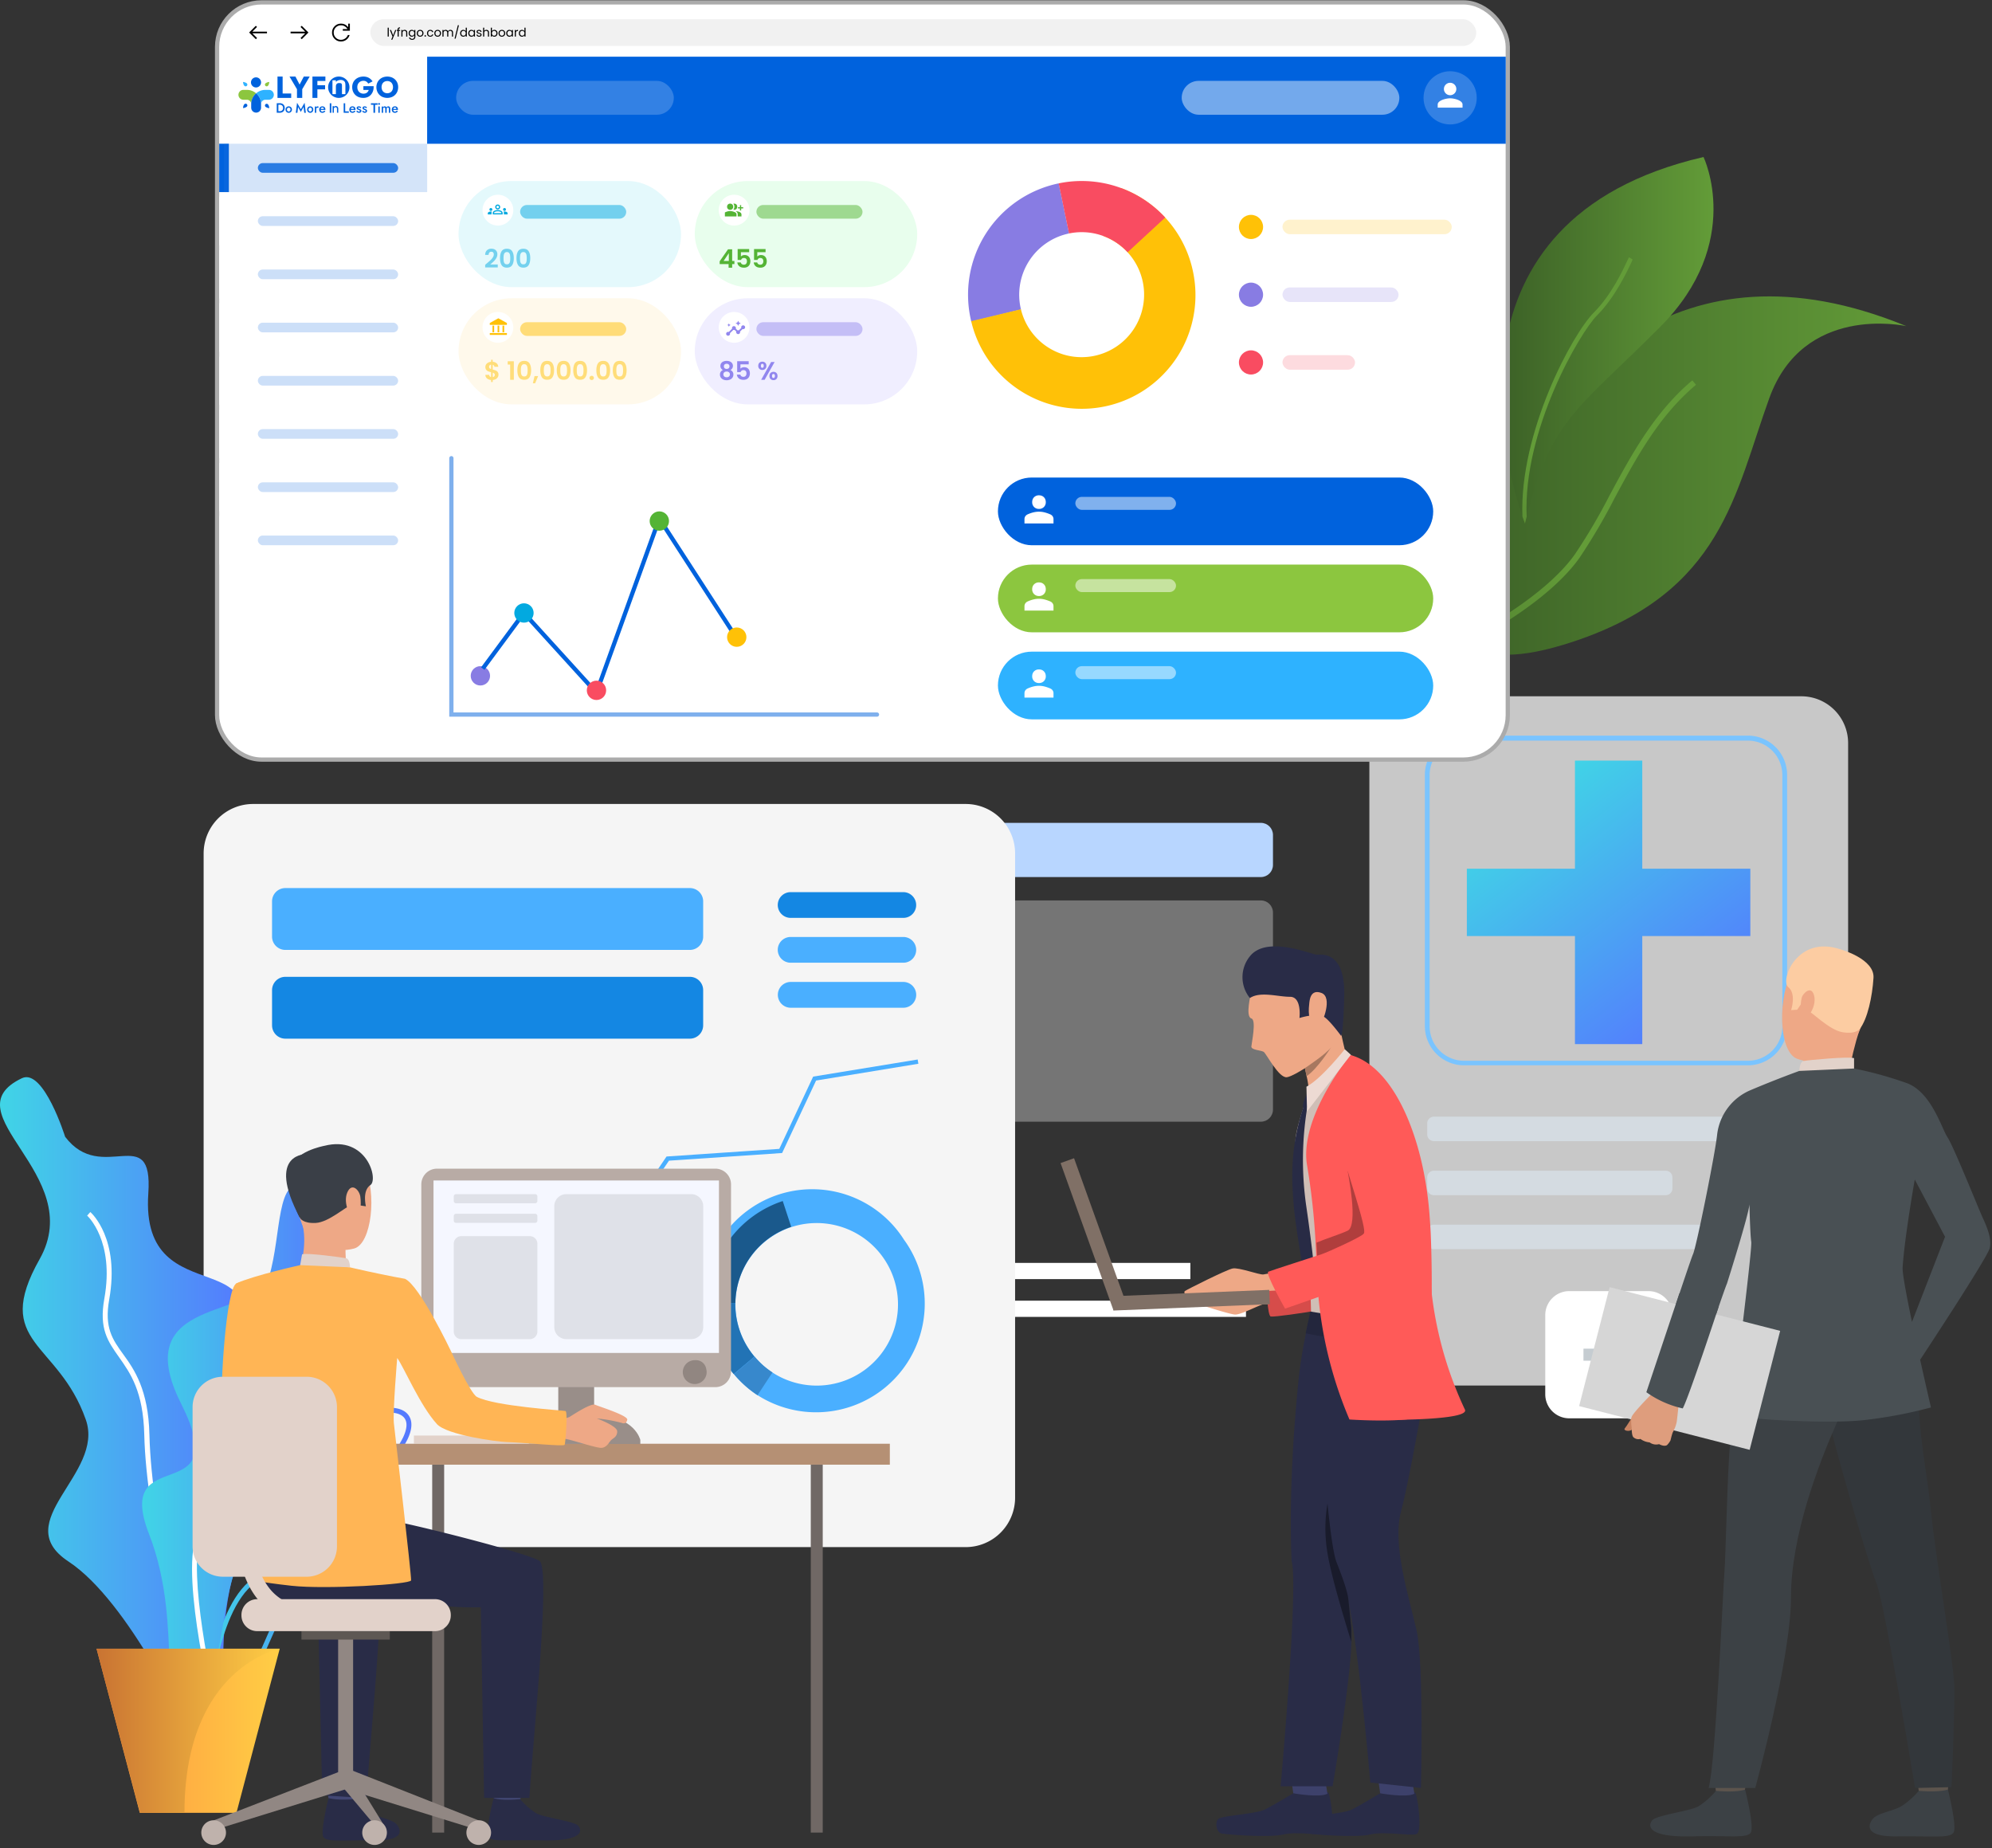 <svg xmlns="http://www.w3.org/2000/svg" width="235" height="218" fill="none" viewBox="0 0 235 218"><rect x="0" y="0" width="235" height="218" fill="#333333" stroke="none"/><path fill="#B8D6FF" d="M148.748 97.063h-30.165c-.788 0-1.427.638-1.427 1.426v3.54c0 .788.639 1.427 1.427 1.427h30.165c.788 0 1.427-.639 1.427-1.427v-3.54c0-.788-.639-1.427-1.427-1.427Z"/><g style="mix-blend-mode:hard-light"><path fill="#757575" d="M148.748 106.211h-30.165c-.788 0-1.427.639-1.427 1.427v23.248c0 .788.639 1.427 1.427 1.427h30.165c.788 0 1.427-.639 1.427-1.427v-23.248c0-.788-.639-1.427-1.427-1.427Z"/></g><path fill="#fff" d="M140.429 148.969h-81.46v1.912h81.46v-1.912ZM146.99 153.426H58.969v1.912h88.021v-1.912ZM116.083 157.883H58.969v1.912h57.114v-1.912Z"/><path fill="url(#paint0_linear_4835_37708)" d="M101.385 148.969H58.969v1.912h42.416v-1.912Z"/><path fill="url(#paint1_linear_4835_37708)" d="M104.802 153.426H58.969v1.912h45.833v-1.912Z"/><path fill="url(#paint2_linear_4835_37708)" d="M88.71 157.883H58.97v1.912H88.71v-1.912Z"/><path fill="#fff" d="M212.508 82.133h-45.443a5.518 5.518 0 0 0-5.518 5.518v70.263a5.518 5.518 0 0 0 5.518 5.518h45.443a5.519 5.519 0 0 0 5.518-5.518V87.651a5.518 5.518 0 0 0-5.518-5.518Z" opacity=".73"/><path fill="#D4DBE1" d="M208.227 131.719h-39.066a.786.786 0 0 0-.786.786v1.315c0 .434.352.786.786.786h39.066a.786.786 0 0 0 .786-.786v-1.315a.786.786 0 0 0-.786-.786ZM196.511 138.094h-27.35a.786.786 0 0 0-.786.786v1.315c0 .434.352.786.786.786h27.35a.786.786 0 0 0 .786-.786v-1.315a.786.786 0 0 0-.786-.786ZM201.946 144.461h-32.785a.786.786 0 0 0-.786.786v1.315c0 .434.352.786.786.786h32.785a.786.786 0 0 0 .786-.786v-1.315a.786.786 0 0 0-.786-.786Z"/><path fill="#fff" d="M194.47 152.297h-9.342a2.832 2.832 0 0 0-2.831 2.831v9.342a2.831 2.831 0 0 0 2.831 2.831h9.342a2.83 2.83 0 0 0 2.831-2.831v-9.342a2.831 2.831 0 0 0-2.831-2.831Z"/><path fill="#C5CCD1" d="M190.499 156.809h-1.421v5.969h1.421v-5.969Z"/><path fill="#C5CCD1" d="M192.773 160.507v-1.421h-5.969v1.421h5.969Z"/><g style="mix-blend-mode:hard-light"><path fill="#F5F5F5" d="M113.923 94.836h-84.07a5.83 5.83 0 0 0-5.83 5.83v75.998a5.83 5.83 0 0 0 5.83 5.83h84.07a5.83 5.83 0 0 0 5.83-5.83v-75.998a5.83 5.83 0 0 0-5.83-5.83Z"/></g><path fill="#4AAFFF" d="m108.343 125.478-.084-.501-12.329 2.017-3.996 8.523-13.3.902-4.308 6.349-10.166-.251-.012.513 10.446.262 4.325-6.382 13.35-.903 4.007-8.55 12.067-1.979Z"/><path fill="#1487E3" d="M93.274 108.272h13.293a1.511 1.511 0 0 0 1.403-.94 1.523 1.523 0 0 0-1.403-2.098H93.274a1.517 1.517 0 0 0-1.074 2.592 1.513 1.513 0 0 0 1.074.446Z"/><path fill="#4AAFFF" d="M93.274 113.561h13.293a1.511 1.511 0 0 0 1.403-.94c.075-.184.114-.382.113-.581a1.515 1.515 0 0 0-1.516-1.517H93.274a1.517 1.517 0 0 0-1.074 2.592 1.513 1.513 0 0 0 1.074.446ZM93.276 118.871h13.294a1.506 1.506 0 0 0 1.074-.446 1.53 1.53 0 0 0 .328-1.657 1.535 1.535 0 0 0-.328-.494 1.525 1.525 0 0 0-1.074-.446H93.276a1.519 1.519 0 0 0-1.397 2.102 1.505 1.505 0 0 0 .817.824c.184.077.381.117.58.117ZM81.382 104.754H33.666c-.868 0-1.572.704-1.572 1.572v4.152c0 .868.703 1.572 1.572 1.572h47.716c.869 0 1.572-.704 1.572-1.572v-4.152c0-.868-.703-1.572-1.572-1.572Z"/><path fill="#1487E3" d="M81.382 115.223H33.666c-.868 0-1.572.703-1.572 1.571v4.153c0 .868.703 1.572 1.572 1.572h47.716c.869 0 1.572-.704 1.572-1.572v-4.153c0-.868-.703-1.571-1.572-1.571Z"/><path fill="#4AAFFF" d="M106.677 146.284a12.82 12.82 0 1 0-20.623 15.122c.167.228.345.457.53.674.8.964 1.739 1.804 2.786 2.492a12.82 12.82 0 0 0 17.312-18.288h-.005Zm-4.66 15.306a9.593 9.593 0 0 1-10.908.295 9.35 9.35 0 0 1-2.101-1.867 7.482 7.482 0 0 1-.401-.507 9.597 9.597 0 0 1-.45-10.648 9.594 9.594 0 0 1 17.206 8.275 9.591 9.591 0 0 1-3.346 4.452Z"/><path fill="#1A598C" d="m86.752 153.694-3.205-.044a12.822 12.822 0 0 1 8.795-11.978l.998 3.043a9.616 9.616 0 0 0-6.588 8.979Z"/><path fill="#2273B5" d="m89.005 160.022-2.453 2.062a12.74 12.74 0 0 1-3.004-8.389h3.194a9.6 9.6 0 0 0 2.263 6.327Z"/><path fill="#3788CC" d="M89.365 164.577a12.616 12.616 0 0 1-2.787-2.491l2.453-2.063a9.355 9.355 0 0 0 2.1 1.868l-1.766 2.686Z"/><path fill="url(#paint3_linear_4835_37708)" d="M2.582 127.184c2.558-1.221 5.1 6.905 5.1 6.905 4.342 5.741 10.406-1.895 9.815 6.689-1.037 15.01 17.279 4.721 8.823 20.389-8.455 15.668 7.458 8.856 2.23 21.492-5.228 12.636 1.55 27.696-6.349 21.509 0 0-6.956-15.255-14.123-19.976-7.168-4.721 4.291-10.317 2.05-16.721-3.26-9.309-11.113-8.918-5.45-18.951 5.663-10.033-10.769-17.184-2.096-21.336Z"/><path fill="#fff" d="M24.69 198.422c-3.423-2.408-7.43-19.19-7.67-29.184-.123-5.122-1.639-7.246-2.97-9.136-1.333-1.889-2.38-3.344-1.74-6.922 1.226-6.817-1.995-9.76-2.029-9.788l.374-.423c.145.122 3.5 3.16 2.23 10.311-.597 3.344.39 4.727 1.671 6.494 1.282 1.767 2.949 4.158 3.072 9.447.256 10.73 4.358 26.57 7.435 28.738l-.374.463Z"/><path fill="url(#paint4_linear_4835_37708)" d="M25.992 199.665a7.354 7.354 0 0 1-1.45-.156 3.15 3.15 0 0 1-2.569-2.073c-.925-2.637 1.215-6.928 2.949-8.991a13.197 13.197 0 0 0 2.625-8.511c-.05-.825-.14-1.588-.212-2.257-.217-1.951-.379-3.345.457-4.298.742-.83 2.163-1.187 4.76-1.198 4.56 0 6.36-1.906 7.803-3.422a8.094 8.094 0 0 1 1.901-1.639c2.269-1.243 4.676-1.421 5.719-.435.496.468.914 1.388.095 3.105a11.91 11.91 0 0 1-2.509 3.344c-1.047 1.07-1.744 1.784-1.382 3.194.084.329.184.669.279 1.003.702 2.402 1.5 5.128-2.609 6.973-.875.396-1.672.702-2.374.981-2.87 1.115-4.599 1.806-6.555 5.936-.379.797-.713 1.555-1.037 2.285-1.555 3.517-2.72 6.159-5.891 6.159Zm16.526-32.038a7.794 7.794 0 0 0-1.767 1.533c-1.521 1.594-3.416 3.573-8.21 3.595-2.391 0-3.729.323-4.342 1.014-.613.692-.518 2.052-.318 3.852.073.68.162 1.455.212 2.291a13.489 13.489 0 0 1-2.753 8.918c-1.717 2.045-3.662 6.131-2.848 8.444a2.613 2.613 0 0 0 2.145 1.7c3.902.786 4.944-1.639 6.717-5.652a75.5 75.5 0 0 1 1.042-2.307c2.051-4.331 3.963-5.084 6.861-6.221.697-.273 1.489-.557 2.347-.964 3.662-1.672 2.999-3.901 2.302-6.304-.1-.34-.2-.68-.284-1.02-.446-1.722.423-2.608 1.527-3.729a11.346 11.346 0 0 0 2.397-3.21c.373-.775.68-1.834.028-2.447-.853-.814-3.033-.591-5.056.518v-.011Z"/><path fill="url(#paint5_linear_4835_37708)" d="M24.589 202.933h-.558c0-.557.742-13.053 5.77-16.721 5.517-4.019 7.245-8.361 8.081-11.242.976-3.417 5.947-4.331 6.16-4.365l.094.558c-.045 0-4.827.886-5.708 3.963-.852 2.982-2.636 7.418-8.293 11.543-4.822 3.484-5.54 16.142-5.546 16.264Z"/><path fill="url(#paint6_linear_4835_37708)" d="M36.09 139.823c-3.573-1.226-2.832 5.663-4.342 10.763-1.51 5.1-16.8 2.23-10.384 14.982 6.415 12.753-8.116 4.292-3.774 15.406s.38 23.048 5.095 20.021c4.715-3.026 2.653-17.055 7.558-18.722 4.905-1.667 5.713-3.612.853-8.143-4.86-4.532 12.73-9.024 8.36-18.176-4.37-9.152.764-14.715-3.366-16.131Z"/><path fill="#fff" d="M24.877 200.456c-.452-1.907-4.287-18.684-.708-20.713 3.16-1.789 3.082-8.739 2.586-15.305-.435-5.814 7.028-8.528 7.346-8.645l.19.557c-.073 0-7.374 2.687-6.968 8.066.502 6.744.558 13.895-2.876 15.84-2.714 1.539-.212 15.049.981 20.094l-.552.106Z"/><path fill="url(#paint7_linear_4835_37708)" d="m33 194.48-5.105 19.358H16.49l-5.1-19.358H33Z"/><path fill="url(#paint8_linear_4835_37708)" d="M33 194.48s-11.237 2.13-11.237 19.358h-5.245l-5.127-19.358H33Z"/><path fill="#E2D2CA" d="M64.903 169.332H48.828v.953h16.075v-.953Z"/><path fill="#706865" d="M50.988 216.168h1.41v-43.397h-1.41v43.397Z"/><path fill="#CCBDB7" d="M73.566 169.066H62.391v1.366h11.175v-1.366Z"/><path fill="#998E89" d="M70.09 157.43h-4.23v12.853h4.23V157.43Z"/><path fill="#B59074" d="M104.976 170.301H43.063v2.469h61.913v-2.469Z"/><path fill="#FFB555" d="M31.18 155.364s-.674 9.476 1.182 10.63c1.16.713 5.797 3.115 5.657 3.567-.139.451-2.614 4.002-2.614 4.002s-8.918-5.858-9.19-7.709c-.274-1.85.44-13.901 1.671-14.458.92-.418 1.4-.073 2.559.786 1.605 1.209.735 3.182.735 3.182Z"/><path fill="#424773" d="M42.157 210.245s-.273 1.923-.312 2.23c-.039.306-3.076-.173-3.076-.173l-.246-2.285s3.233-.028 3.634.228Z"/><path fill="#292C47" d="M41.86 212.216a8.268 8.268 0 0 0 1.9 1.673c.931.507 2.397.702 2.95 1.226.4.379 1.448 2.001-2.425 1.967-3.874-.033-5.741.229-6.132-.39-.39-.619.602-4.598.602-4.598s.892.317 3.105.122Z"/><path fill="#424773" d="M61.665 210.262s-.273 1.923-.312 2.23c-.039.307-3.077-.173-3.077-.173l-.245-2.285s3.233-.045 3.634.228Z"/><path fill="#292C47" d="M61.366 212.219a8.135 8.135 0 0 0 1.9 1.672c.932.507 4.365.919 4.917 1.443.396.379 1.059 1.895-4.392 1.751-3.874-.101-5.741.234-6.16-.391-.417-.624.603-4.592.603-4.592s.864.351 3.132.117ZM32.314 177.059s11.07 1.872 13.572 2.263c2.503.39 16.058 3.767 17.753 4.793 1.349.819-.708 20.467-1.188 27.964h-5.34l-.39-22.485c-6.403.156-10.98-1.499-15.645-.792-4.665.708-8.556 1.717-11.52-2.262 0 0-.107-8.617 2.758-9.481Z"/><path fill="#292C47" d="m43.221 212.096-5.206-.323-.507-22.183a32.226 32.226 0 0 1-5.936-.379l-4.197-9.766c3.679.736 15.478 3.712 17.05 4.666 1.349.819-.724 20.483-1.204 27.985Z"/><path fill="#EEA886" d="M37.41 135.559s4.059-1.115 5.575 2.029.847 9.124-1.199 9.682c-2.045.557-4.983-.084-5.835-2.046-.853-1.962-1.522-4.743-1.321-6.549.2-1.806 1.7-2.687 2.78-3.116Z"/><path fill="#EEA886" d="M40.757 146.647s-.045 2.397.223 2.904c.268.508-5.652.385-5.652.385s.93-2.876.401-5.329c-.53-2.452 5.028 2.04 5.028 2.04Z"/><path fill="#3A3F47" d="M35.416 143.698s.317.64 1.845.557c1.527-.084 3.55-1.951 4.202-2.118.652-.167.686-.558.686-.558l.345.614.67.1s-.458-1.851.529-2.503c.986-.652-.44-5.902-5.435-4.631 0 0-3.812.696-3.862 2.82-.05 2.123.278 4.593 1.02 5.719Z"/><path fill="#E2D2CA" d="M41.287 149.488s0-.976-.457-1.07c-.457-.095-4.649-.669-5.195-.457l-.229 1.287s1.043.647 5.88.24Z"/><path fill="#EEA886" d="M42.507 141.152c-.117-.797-1.026-1.716-1.544-.473-.518 1.243.351 3.06.937 2.965.585-.095.758-1.405.607-2.492Z"/><path fill="#323657" d="M58.906 161.023c.023.012.029.012 0 0Z"/><path fill="#3A3F47" d="M36.227 136.134s-4.943-.235-.863 7.491l.864-7.491Z"/><path fill="#918783" d="m25.203 214.732.374 1.037 15.55-4.822-.747-2.095-15.177 5.88Z"/><path fill="#918783" d="M41.657 193.297h-1.766v16.905h1.767v-16.905Z"/><path fill="#5E5854" d="M45.985 192.406H35.563v.998h10.422v-.998Z"/><path fill="#918783" d="m56.473 214.733-.367 1.037-15.551-4.822.685-2.229 15.233 6.014Z"/><path fill="#918783" d="M45.52 215.658v1.204l-4.965-5.914.685-2.229 4.28 6.939Z"/><path fill="#BFB2AC" d="M56.478 217.624a1.454 1.454 0 1 0 0-2.909 1.454 1.454 0 0 0 0 2.909ZM45.644 216.17a1.455 1.455 0 1 1-2.91 0 1.455 1.455 0 0 1 2.91 0ZM26.66 216.17a1.451 1.451 0 0 1-.9 1.344 1.451 1.451 0 0 1-1.586-.318 1.452 1.452 0 0 1 .227-2.239 1.457 1.457 0 0 1 2.259 1.213Z"/><path fill="#E2D2CA" d="M51.32 188.633H30.346a1.861 1.861 0 0 0-1.862 1.861v.051c0 1.028.834 1.861 1.862 1.861H51.32a1.861 1.861 0 0 0 1.862-1.861v-.051a1.861 1.861 0 0 0-1.862-1.861Z"/><path fill="#706865" d="M97.059 172.77h-1.41v43.397h1.41V172.77Z"/><path fill="#B8ABA5" d="M84.383 137.852H51.56a1.856 1.856 0 0 0-1.856 1.856v22.061c0 1.025.831 1.856 1.856 1.856h32.824a1.856 1.856 0 0 0 1.856-1.856v-22.061c0-1.025-.83-1.856-1.856-1.856Z"/><path fill="#F5F7FF" d="M84.817 139.246H51.141v20.344h33.676v-20.344Z"/><path fill="#918681" d="M83.318 161.493a1.406 1.406 0 1 1-1.355-1.048 1.235 1.235 0 0 1 1.355 1.048Z"/><path fill="#998E89" d="M75.54 170.333v-.479S74.893 167 70.334 167c-4.56 0-4.459 3.311-4.459 3.311l9.665.022Z"/><path fill="#EEA886" d="M65.811 167.447a4.53 4.53 0 0 0 1.355-.295c.362-.217 2.536-1.672 3.049-1.449.512.223 3.901 1.276 3.784 1.772-.117.496-.429.452-.669.363a17.186 17.186 0 0 0-2.926-.519s2.408.864 2.408 1.527c0 .664-.502.803-.736 1.048-.234.246-.501.848-1.114.892-.614.045-3.674-1.009-4.298-1.059a14.735 14.735 0 0 1-1.867-.067c.286-.76.625-1.499 1.014-2.213Z"/><path fill="#FFB555" d="M47.774 150.845c-3.16-.557-6.488-1.354-6.488-1.354l-5.88-.257s-5.402 1.188-7.53 2.152c-.201.089-.201 4.816-.759 6.053l1.767 3.723s1.02 7.369 1.232 10.646c.095 1.505-.279 14.542-.279 14.542s.53.256 4.548.702c4.02.446 14.046-.161 14.113-.635.067-.474-1.945-17.663-2.034-18.55-.134-1.371.395-7.68.395-7.68.758 1.014 2.687 5.607 4.694 7.803 1.187 1.282 7.04 2.068 8.143 2.107 2.402.078 6.789.557 6.917.323.1-.139.379-3.901.106-3.979-.273-.078-8.36-.558-10.468-1.673-.758-.406-3.043-5.378-3.043-5.378s-3.695-7.764-5.434-8.545Z"/><path fill="#E2D2CA" d="M36.174 162.398h-9.877a3.579 3.579 0 0 0-3.578 3.579v16.431a3.578 3.578 0 0 0 3.578 3.579h9.877a3.578 3.578 0 0 0 3.578-3.579v-16.431a3.58 3.58 0 0 0-3.578-3.579Z"/><path fill="#E2D2CA" d="M36.732 191.464a7.798 7.798 0 0 1-6.058-2.508c-3.4-3.756-2.787-10.367-2.787-10.646a.95.95 0 0 1 1.89.184c0 .078-.558 6.065 2.285 9.191a5.904 5.904 0 0 0 4.648 1.884.96.96 0 0 1 .67.278.945.945 0 0 1-.307 1.545.94.94 0 0 1-.363.072h.022Z"/><path fill="#DFE1E8" d="M63.13 140.859h-9.331a.268.268 0 0 0-.268.268v.541c0 .147.12.267.268.267h9.33c.148 0 .268-.12.268-.267v-.541a.268.268 0 0 0-.268-.268ZM63.13 143.172h-9.331a.268.268 0 0 0-.268.267v.541c0 .148.12.268.268.268h9.33c.148 0 .268-.12.268-.268v-.541a.268.268 0 0 0-.268-.267ZM62.5 145.812h-8.071a.898.898 0 0 0-.898.898v10.356c0 .496.402.897.898.897h8.07a.897.897 0 0 0 .898-.897V146.71a.898.898 0 0 0-.898-.898ZM81.543 140.859H66.806c-.781 0-1.415.634-1.415 1.416v14.269c0 .782.633 1.416 1.415 1.416h14.737c.782 0 1.416-.634 1.416-1.416v-14.269c0-.782-.634-1.416-1.416-1.416Z"/><path fill="#7AC4FF" d="M206.213 125.662h-33.504a4.627 4.627 0 0 1-4.615-4.621V91.388a4.626 4.626 0 0 1 4.615-4.615h33.504a4.627 4.627 0 0 1 4.615 4.615v29.653a4.63 4.63 0 0 1-4.615 4.621Zm-33.504-38.298a4.06 4.06 0 0 0-4.052 4.052v29.653a4.056 4.056 0 0 0 1.188 2.865 4.056 4.056 0 0 0 2.864 1.192h33.504a4.06 4.06 0 0 0 4.052-4.057V91.416a4.059 4.059 0 0 0-4.052-4.052h-33.504Z"/><path fill="#5C544D" d="M226.055 209.063s.301 2.129.34 2.446c.039.318 3.377-.189 3.377-.189l.268-2.531s-3.573-.022-3.985.274Z"/><path fill="#3C4145" d="M226.364 211.239a9.033 9.033 0 0 1-2.085 1.839c-1.02.557-2.631.78-3.233 1.36-.44.412-1.594 2.23 2.653 2.174 4.248-.056 6.299.256 6.756-.435.457-.691-.658-5.083-.658-5.083s-1.009.362-3.433.145Z"/><path fill="#5C544D" d="M202.121 209.063s.307 2.129.34 2.446c.034.318 3.378-.189 3.378-.189l.273-2.531s-3.562-.022-3.991.274Z"/><path fill="#3C4145" d="M202.439 211.239a9.093 9.093 0 0 1-2.079 1.839c-1.026.557-4.788 1.02-5.395 1.594-.435.418-1.16 2.101 4.815 1.94 4.248-.112 6.299.256 6.756-.435.457-.691-.664-5.083-.664-5.083s-.964.39-3.433.145Z"/><path fill="#33373B" d="M224.871 154.156s1.778 5.279 1.544 9.827c-.235 4.548.914 9.525 1.387 14.274.524 5.301 2.676 17.836 2.754 20.673.078 2.837-.335 11.878-.335 11.878l-4.303.1s-3.611-21.921-4.548-24.156c-.936-2.235-5.573-18.188-5.735-19.977-.162-1.789 9.236-12.619 9.236-12.619Z"/><path fill="#3C4145" d="M206.778 155.097s-2.363 12.463-2.676 15.25c-.312 2.787-.518 13.466-.674 15.211-.156 1.744-1.042 22.757-1.862 25.349h5.502s4.219-15.289 4.219-22.518c0-7.229 3.266-15.724 5.373-20.495 2.107-4.771 6.928-4.888 8.221-13.739-.011 0-16.347-1.867-18.103.942Z"/><path fill="#EEA886" d="M217.959 112.491s-4.336-1.616-6.337 1.672c-2.001 3.289-1.806 9.91.379 10.724 2.185.814 5.473.385 6.588-1.672 1.115-2.057 2.129-5.056 2.085-7.051-.045-1.995-1.578-3.093-2.715-3.673Z"/><path fill="#EEA886" d="M212.714 124.71c.09.559.05 1.132-.117 1.672-.29.558 5.456.558 5.456.558.31-1.889.761-3.752 1.349-5.574.903-2.592-6.688 3.344-6.688 3.344Z"/><path fill="#FCCCA2" d="M219.403 121.362s-.396.657-2.012.401c-1.617-.257-3.595-2.402-4.27-2.642-.674-.24-.68-.636-.68-.636l-.423.619-.719.045s.652-1.923-.335-2.709c-.986-.786 1.043-6.226 6.209-4.442 0 0 3.986 1.114 3.846 3.344-.139 2.229-.708 4.871-1.616 6.02Z"/><path fill="#E2D2CA" d="M212.273 126.329s0-1.07.502-1.176c.502-.106 5.356-.557 5.953-.334v1.243s-1.148.708-6.455.267Z"/><path fill="#EEA886" d="M212.562 117.651c.09-.385 1.059-1.472 1.427-.307.368 1.165-.557 2.731-1.075 2.597-.519-.133-.586-1.332-.352-2.29Z"/><path fill="#495054" d="M212.272 126.323s-2.67.959-5.758 2.269a6.502 6.502 0 0 0-3.941 5.256c-.206 2.084-2.424 13.148-2.842 14.085-.418.936-5.334 15.974-5.507 16.286-.173.312 4.013 2.051 4.292 1.912.278-.139 4.765-13.717 5.217-14.72 0 0 2.58-8.143 2.653-9.359 0 0 .072 3.462.212 4.432.139.969-2.297 19.82-2.23 20.344.067.524 11.07 1.176 15.473.691a53.906 53.906 0 0 0 7.959-1.499s-3.467-14.871-3.344-16.521c.234-3.595 1.433-10.367 1.433-10.367l3.572 6.755-4.592 11.822 1.053 3.595s8.539-12.903 8.812-14.085c.273-1.181-.418-2.681-.864-3.65-.446-.97-3.411-8.361-4.108-9.398-.696-1.037-1.861-5.206-4.693-6.365a44.416 44.416 0 0 0-6.343-1.767l-6.454.284Z"/><path fill="#D6D6D6" d="m210.008 156.986-20.117-5.158-3.598 14.032 20.117 5.158 3.598-14.032Z"/><path fill="#C98462" d="M192.469 167.285s-.557.931-.786 1.199c-.228.267.519.429.831.161.312-.267-.045-1.36-.045-1.36Z"/><path fill="#DE9D7D" d="M196.658 170.464c.166-.163.305-.351.413-.557 0 0 .1-.424.189-.719a2.79 2.79 0 0 1 .078-.229c.218-.379.375-.791.463-1.22.089-.558.34-3.144.34-3.144l-1.561-.396-1.254-.261s-2.703 2.697-2.848 3.221l-.033.151c-.024.359-.009.719.044 1.075 0 .09 0 .981.212 1.149a.87.87 0 0 0 .825.2c.316.232.69.373 1.081.407a1.297 1.297 0 0 0 1.115.206s.591.335.936.117Z"/><path fill="#495054" d="M202.739 154.184s-3.567 10.813-4.225 11.95a11.781 11.781 0 0 1-4.291-1.912l3.901-11.671 4.615 1.633Z"/><path fill="#EEA886" d="M150.725 153.921a13.33 13.33 0 0 0-1.56-.095c-.502.028-2.72 1.271-3.467 1.238-.747-.034-5.741-1.673-5.97-1.801-.228-.128.062-.485.062-.485l11.052-1.087-.117 2.23Z"/><path fill="#D64C4A" d="m159.601 136.117 1.114 11.638s.496 1.438-2.786 1.968c-3.283.529-8.523 1.672-8.523 1.672s.089 3.902.524 3.902c1.271.066 10.707-1.533 14.447-2.325 2.966-.624 1.115-16.487 1.115-16.487l-5.891-.368Z"/><path fill="#EEA886" d="M150.56 150.01c-.502.138-1.012.246-1.527.323-.502.05-2.876-.853-3.612-.708-.736.145-5.429 2.503-5.635 2.664-.206.162.128.474.128.474l11.086-.557-.44-2.196Z"/><path fill="#292C47" d="M162.819 211.532s-2.296 1.394-3.344 1.918-5.116.713-5.512 1.114c-.396.402-.234 1.606.44 1.723.675.117 5.635.501 7.279.1 1.645-.401 4.744.206 5.424-.039.68-.245.2-3.902-.078-4.743-.279-.842-4.209-.073-4.209-.073Z"/><path fill="#3D416B" d="m162.609 210.021.212 1.511s3.105.557 4.036.05l-.251-1.566-3.997.005Z"/><path fill="#292C47" d="M156.485 157.272c-.089 1.037-.156 3.311-.212 5.702 0 .558 0 1.065-.028 1.594-.061 3.216-.089 6.193-.089 6.193.151 4.046.792 12.82 1.996 14.77 1.627 2.653 3.511 24.731 3.511 24.731l5.97.641s.367-14.759-.524-18.616c-.992-4.303-2.893-10.167-1.812-14.068.686-2.458 2.113-10.368 2.113-10.368s1.527-8.918-.056-15.729c-.396-1.728-10.869 5.15-10.869 5.15ZM152.565 211.532s-2.302 1.394-3.344 1.918c-1.042.524-5.111.713-5.507 1.114-.396.402-.24 1.606.44 1.723.68.117 5.63.501 7.28.1 1.65-.401 4.743.206 5.423-.039.68-.245.195-3.902-.078-4.743-.273-.842-4.214-.073-4.214-.073Z"/><path fill="#3D416B" d="m152.359 210.021.212 1.511s3.099.557 4.03.05l-.251-1.566-3.991.005Z"/><path fill="#292C47" d="M151.078 210.705h6.131s2.051-11.833 2.23-17.05v-1.438c-.089-1.115-.223-2.319-.346-3.573-.362-3.734-.63-7.831.608-10.59 1.036-2.33 3.612-9.949 3.612-9.949s2.786-8.573 2.229-15.562c-.139-1.745-11.014 2.642-11.014 2.642a63.594 63.594 0 0 0-1.226 6.594c-1.471 13.566-.92 22.406-.92 22.406.82 2.949-1.304 26.52-1.304 26.52Z"/><path fill="#CFBEB6" d="M155.446 126.214s-2.124 5.05-2.564 7.753c-.44 2.703 1.354 10.105 1.438 11.632.251 4.744.368 9.994.368 9.994l10.361 4.621a95.238 95.238 0 0 0 1.84-9.381c.542-4.185.45-8.428-.273-12.585-1.444-9.303-7.246-13.807-7.246-13.807l-3.924 1.773Z"/><path fill="#EEA886" d="M147.591 117.129s-.719 2.787.034 3.004c.618.178.033 2.876 0 3.305-.034.429 1.148.441 1.454.636.307.195 1.784 3.132 2.743 2.993.958-.14 4.81-2.642 5.663-4.114.852-1.471.468-7.101-.859-9.185-1.326-2.085-7.753-1.5-9.035 3.361Z"/><path fill="#EEA886" d="M153.438 123.979a83.098 83.098 0 0 0 .328 1.293c.045.167.084.345.129.529.018.064.033.13.044.195.073.307.145.63.206.948.16.676.25 1.367.268 2.062-.056 1.243 4.375-4.626 4.375-4.626a59.684 59.684 0 0 1-1.488-8.361c-.451-4.453-3.862 7.96-3.862 7.96Z"/><path fill="#292C47" d="M147.453 117.725a3.9 3.9 0 0 1-.033-4.882c1.967-2.575 7.346-.24 7.887-.234.54.005 3.427-.508 3.277 4.932-.139 4.844-.379 4.638-.379 4.638s-1.488-2.035-2.118-2.291c-.976-.396-2.787.195-2.787.195s.301-2.508-1.115-2.503c-1.415.006-3.489-.674-4.732.145Z"/><path fill="#EEA886" d="M154.451 118.415c.039-.345.095-1.8 1.449-1.287 1.354.513.1 3.528-.089 3.612-.19.083-1.711.574-1.36-2.325Z"/><path fill="#23263D" d="M154.031 157.277s.474-2.23.558-2.57l13.99 2.33-.14 1.811s-10.077-.613-14.408-1.571Z"/><path fill="#FF5A58" d="M168.623 146.098a44.186 44.186 0 0 0 4.198 20.177c.601 1.276-9.259 1.209-9.259 1.209l5.061-21.386Z"/><path fill="#FF5A58" d="M154.194 137.438a80.2 80.2 0 0 1 .479 3.244 82.94 82.94 0 0 1 .557 6.443l.034.663c0 .351.033.708.05 1.059l.05 1.394a48.132 48.132 0 0 0 3.835 17.2s7.067.485 8.89-.507c.762-7.154.993-14.354.691-21.542-.044-.825-.1-1.673-.167-2.47-.719-8.672-4.108-17.061-9.303-18.477-.1.112-6.053 7.352-5.116 12.993Z"/><path fill="#807066" d="m131.36 154.587 18.445-.747-.069-1.688-18.445.748.069 1.687Z"/><path fill="#807066" d="m125.118 137.193 6.241 17.373 1.59-.571-6.241-17.373-1.59.571Z"/><path fill="#191B2B" d="M156.591 183.109c.524 3.345 2.787 10.395 2.821 10.551v-1.438c-.09-1.114-.223-2.318-.346-3.572-.117-1.115-.903-3.105-1.421-4.459-.519-1.355-1.037-6.839-1.037-6.839a17.382 17.382 0 0 0-.017 5.757Z"/><path fill="#A77860" d="M153.938 125.997c.072.306.144.629.206.947 1.304-.892 2.787-3.272 2.893-3.417-.53.77-3.06 2.442-3.099 2.47Z"/><path fill="#B03E3D" d="m155.305 146.581.033.647c0 .346.039.691.05 1.031 1.589-.323 4.599-1.115 5.507-2.737 1.238-2.19-1.845-7.301-1.912-7.413 0 .134 1.316 6.432 0 7.062-.858.407-2.63.959-3.678 1.41Z"/><path fill="#282B45" d="M154.238 130.512a38.23 38.23 0 0 0-.128 11.817c.792 5.378 1.115 9.241 1.115 9.241l-.396 1.516-.724-1.165s-1.249-6.895-1.483-9.76c-.234-2.865-.485-6.766 1.187-11.677l.429.028Z"/><path fill="#282B45" d="M154.305 130.517a.747.747 0 0 1-.345.24c-.212.067-.558-.24.317-1.89l.028 1.65Z"/><path fill="#EDDAD3" d="M158.645 123.766s-2.731 3.472-4.52 4.42l.067 2.92 5.172-6.688-.719-.652Z"/><path fill="#FF5A58" d="M164.555 133.294c-.207-1.326-1.756-6.972-4.95-6.131-3.194.842-2.291 4.671-1.594 7.564.73 3.032 3.344 10.345 2.882 10.802-.463.457-4.147 2.129-4.955 2.408-.808.278-5.92 1.9-6.315 2.073-.396.173 1.978 4.353 1.978 4.353s12.759-4.353 14.921-5.758c2.163-1.404-1.967-15.311-1.967-15.311Z"/><path fill="url(#paint9_linear_4835_37708)" d="M206.489 102.472h-12.747V89.719H185.8v12.753h-12.753v7.942H185.8v12.747h7.942v-12.747h12.747v-7.942Z"/><path fill="url(#paint10_linear_4835_37708)" d="M176.787 57.719c-3.818 7.273-6.131 14.235-3.773 17.518.137.2.291.386.463.557 1.844 1.812 5.657 2.052 12.234-.144 17.502-5.847 18.951-17.485 23.025-28.705 4.024-11.087 15.858-8.54 16.164-8.473-27.278-11.203-41.63 6.906-48.113 19.247Z"/><path fill="url(#paint11_linear_4835_37708)" d="M173.016 75.239c.136.2.291.386.462.557 3.344-1.767 9.704-5.546 12.864-10.005a69.142 69.142 0 0 0 4.131-7.023c2.569-4.777 5.233-9.715 9.609-13.377l-.435-.524c-4.459 3.746-7.173 8.745-9.771 13.583a67.686 67.686 0 0 1-4.091 6.945c-3.077 4.331-9.531 8.138-12.769 9.844Z"/><path fill="url(#paint12_linear_4835_37708)" d="M179.603 60.925c.179.507.29.797.301.83.067-.275.134-.542.201-.802 2.915-11.588 6.042-12.647 15.757-22.401 9.944-9.977 5.106-20.032 5.106-20.032-31.927 7.385-23.215 37.054-21.365 42.405Z"/><path fill="url(#paint13_linear_4835_37708)" d="M179.602 60.927c.178.507.29.797.301.83.067-.274.134-.542.201-.802-.469-10.178 6.276-21.738 8.316-23.767 2.04-2.029 3.489-5.066 4.013-6.187l.173-.384-.43-.273c-.039.067-.1.19-.228.462-.513 1.115-1.873 4.008-3.902 6.042-2.569 2.553-8.817 14.191-8.444 24.079Z"/><rect width="152.266" height="89.319" x="25.609" y=".281" fill="#fff" stroke="#ABABAB" stroke-width=".5" rx="5.25"/><path fill="#8CC63F" d="M30.216 11.007a1.663 1.663 0 0 0-1.088-.405H28.712a.582.582 0 0 0 0 1.164h.416a.507.507 0 0 1 .507.506 1.668 1.668 0 0 1 .581-1.265ZM29.638 12.73h-.004v-.082l-.001.043a.582.582 0 0 0 .582.582h.002a.582.582 0 0 1-.58-.543Z"/><path fill="#2EB2FF" d="M31.723 10.602H31.306c-.4 0-.786.143-1.088.405a1.67 1.67 0 0 1 .582 1.265.507.507 0 0 1 .507-.506h.415a.582.582 0 0 0 0-1.164Z"/><path fill="#0062DD" d="M30.798 12.73a.582.582 0 0 1-.58.543h.002a.581.581 0 0 0 .583-.582c0-.014 0-.029-.002-.043v.082h-.003Z"/><path fill="#0062DD" d="M30.215 11.008a1.666 1.666 0 0 0-.582 1.265v.455h.003a.58.58 0 0 0 1.159 0h.003v-.455a1.668 1.668 0 0 0-.583-1.265ZM30.204 10.315a.595.595 0 1 0 0-1.19.595.595 0 0 0 0 1.19Z"/><path fill="#2EB2FF" d="M28.672 9.668s.009.29.152.444a.201.201 0 0 0 .237.054.203.203 0 0 0 .027-.355.853.853 0 0 0-.416-.143Z"/><path fill="#8CC63F" d="M31.767 9.668s-.009.29-.152.444a.202.202 0 0 1-.307.003.202.202 0 0 1 .042-.304.852.852 0 0 1 .417-.143Z"/><path fill="#0062DD" d="M28.672 12.746s.009-.29.152-.444a.201.201 0 0 1 .306-.003.204.204 0 0 1 .02.243.202.202 0 0 1-.062.061.854.854 0 0 1-.416.143ZM31.767 12.758s-.009-.29-.152-.444a.203.203 0 0 0-.355.159.203.203 0 0 0 .09.142.853.853 0 0 0 .417.143ZM32.841 12.174v1.122h-.193v-1.122h.193Zm-.075 1.122v-.178h.24a.48.48 0 0 0 .155-.024.34.34 0 0 0 .206-.192.482.482 0 0 0 0-.333.332.332 0 0 0-.206-.192.47.47 0 0 0-.154-.024h-.241v-.178h.246a.629.629 0 0 1 .301.07.509.509 0 0 1 .204.196.637.637 0 0 1 0 .59.509.509 0 0 1-.204.196.631.631 0 0 1-.301.07l-.246-.001ZM33.732 12.727a.356.356 0 0 1 .135-.133.388.388 0 0 1 .193-.048.383.383 0 0 1 .193.048c.057.033.105.08.138.139a.39.39 0 0 1 0 .384.372.372 0 0 1-.138.14.384.384 0 0 1-.193.047.388.388 0 0 1-.193-.048.353.353 0 0 1-.135-.134.415.415 0 0 1 0-.395Zm.147.317c.028.05.074.087.128.102a.204.204 0 0 0 .235-.102.25.25 0 0 0 .026-.119.253.253 0 0 0-.026-.12.199.199 0 0 0-.182-.11.213.213 0 0 0-.106.03.202.202 0 0 0-.075.08.253.253 0 0 0-.026.12.25.25 0 0 0 .026.12ZM35.086 13.305h-.189l.148-1.184.444.765.444-.765.148 1.184h-.188l-.075-.687-.33.582-.328-.582-.074.687ZM36.28 12.727a.352.352 0 0 1 .316-.181.356.356 0 0 1 .185.048c.055.033.1.08.132.139a.403.403 0 0 1 0 .384.365.365 0 0 1-.132.14.357.357 0 0 1-.185.047.35.35 0 0 1-.316-.183.43.43 0 0 1 0-.394Zm.142.317c.027.05.07.087.122.102a.19.19 0 0 0 .154-.02.204.204 0 0 0 .072-.082.258.258 0 0 0 .025-.119.261.261 0 0 0-.025-.12.197.197 0 0 0-.072-.08.191.191 0 0 0-.101-.028.189.189 0 0 0-.174.108.266.266 0 0 0-.025.12.262.262 0 0 0 .024.12ZM37.308 13.304h-.165v-.741h.165v.741Zm.167-.585a.119.119 0 0 0-.05-.01.1.1 0 0 0-.068.023.127.127 0 0 0-.038.062.328.328 0 0 0-.011.092l-.056-.033a.372.372 0 0 1 .032-.157.298.298 0 0 1 .081-.11.165.165 0 0 1 .104-.04c.025 0 .05.003.072.012a.123.123 0 0 1 .057.043l-.08.146a.212.212 0 0 0-.043-.028ZM37.833 13.26a.325.325 0 0 1-.128-.134.465.465 0 0 1 0-.401.325.325 0 0 1 .13-.133.398.398 0 0 1 .196-.046.387.387 0 0 1 .193.044.3.3 0 0 1 .121.128c.03.062.045.13.043.2v.028a.134.134 0 0 1-.003.02h-.625v-.117h.483l-.051.073a.214.214 0 0 0 .015-.055.214.214 0 0 0-.022-.101.167.167 0 0 0-.154-.09.2.2 0 0 0-.108.027.18.18 0 0 0-.068.082.36.36 0 0 0-.025.133.34.34 0 0 0 .024.134.174.174 0 0 0 .069.083c.033.02.072.029.11.027a.24.24 0 0 0 .12-.027.227.227 0 0 0 .085-.088l.144.06a.377.377 0 0 1-.144.148.429.429 0 0 1-.212.05.38.38 0 0 1-.193-.046ZM40.723 12.182v.953h.427v.17h-.607v-1.123h.18ZM41.384 13.26a.326.326 0 0 1-.128-.134.465.465 0 0 1 0-.401.324.324 0 0 1 .13-.133.398.398 0 0 1 .196-.046.386.386 0 0 1 .193.044.3.3 0 0 1 .121.128c.03.062.045.13.043.2v.028a.12.12 0 0 1-.003.02h-.626v-.117h.483l-.051.073a.214.214 0 0 0 .015-.055.214.214 0 0 0-.022-.101.166.166 0 0 0-.154-.09.2.2 0 0 0-.108.027.18.18 0 0 0-.068.082.36.36 0 0 0-.025.133.34.34 0 0 0 .024.134.174.174 0 0 0 .068.083c.034.02.073.029.111.027a.24.24 0 0 0 .12-.027.227.227 0 0 0 .085-.088l.144.06a.377.377 0 0 1-.144.148.429.429 0 0 1-.212.05.38.38 0 0 1-.192-.046ZM42.205 13.11a.27.27 0 0 0 .074.04.22.22 0 0 0 .076.014.12.12 0 0 0 .074-.02.067.067 0 0 0 .029-.057c0-.02-.008-.04-.022-.054a.171.171 0 0 0-.059-.04 1.08 1.08 0 0 0-.088-.033.956.956 0 0 1-.101-.045.237.237 0 0 1-.082-.068.172.172 0 0 1-.032-.107.17.17 0 0 1 .035-.108.207.207 0 0 1 .095-.065.389.389 0 0 1 .42.106l-.098.1a.3.3 0 0 0-.09-.07.236.236 0 0 0-.108-.026.115.115 0 0 0-.062.015.052.052 0 0 0-.019.02.057.057 0 0 0 .016.07.217.217 0 0 0 .06.036l.082.033c.04.015.078.032.115.052a.26.26 0 0 1 .084.069.168.168 0 0 1 .033.106.202.202 0 0 1-.073.164.296.296 0 0 1-.199.062.433.433 0 0 1-.254-.082.456.456 0 0 1-.081-.078l.103-.099a.568.568 0 0 0 .072.065ZM42.896 13.11a.26.26 0 0 0 .07.04.205.205 0 0 0 .072.014.11.11 0 0 0 .071-.02.067.067 0 0 0 .027-.057c0-.02-.007-.04-.02-.054a.165.165 0 0 0-.056-.04.958.958 0 0 0-.084-.033.89.89 0 0 1-.096-.045.233.233 0 0 1-.078-.068.179.179 0 0 1-.03-.107.176.176 0 0 1 .124-.173.356.356 0 0 1 .399.106l-.094.1a.292.292 0 0 0-.085-.069.213.213 0 0 0-.103-.027.105.105 0 0 0-.06.015.052.052 0 0 0-.022.046c0 .008.002.017.005.025a.057.057 0 0 0 .016.02.202.202 0 0 0 .056.035l.078.033a.908.908 0 0 1 .108.052c.031.017.059.04.08.069a.175.175 0 0 1 .03.106.21.21 0 0 1-.069.164.271.271 0 0 1-.188.062.388.388 0 0 1-.319-.16l.098-.099a.545.545 0 0 0 .07.065ZM43.76 12.182h.79v.174h-.3v.949h-.192v-.95h-.298v-.173ZM44.642 12.182c.02-.02.047-.031.075-.031a.104.104 0 0 1 .106.107.11.11 0 0 1-.03.076.102.102 0 0 1-.076.032.103.103 0 0 1-.075-.032.103.103 0 0 1-.032-.076.107.107 0 0 1 .032-.076Zm.158.374v.748h-.166v-.748h.166ZM46.036 13.304h-.164v-.452a.223.223 0 0 0-.029-.125.098.098 0 0 0-.089-.041.13.13 0 0 0-.121.075.209.209 0 0 0-.017.09v.452h-.165v-.45a.224.224 0 0 0-.028-.126.104.104 0 0 0-.04-.032.098.098 0 0 0-.05-.009.126.126 0 0 0-.122.075.222.222 0 0 0-.015.091v.452h-.161v-.742h.16v.108a.226.226 0 0 1 .08-.093.212.212 0 0 1 .117-.031c.045-.002.09.01.128.034.035.023.06.057.074.098a.24.24 0 0 1 .22-.132.22.22 0 0 1 .124.033c.033.023.06.057.073.097.018.05.026.103.025.157v.471ZM46.392 13.26a.325.325 0 0 1-.128-.134.465.465 0 0 1 0-.401.325.325 0 0 1 .13-.133.399.399 0 0 1 .196-.046.387.387 0 0 1 .192.044.298.298 0 0 1 .122.128c.03.062.045.13.043.2v.028a.134.134 0 0 1-.003.02h-.626v-.117h.483l-.052.073a.193.193 0 0 0 .016-.055.214.214 0 0 0-.023-.101.167.167 0 0 0-.154-.09.2.2 0 0 0-.107.027.18.18 0 0 0-.068.082.359.359 0 0 0-.025.133.343.343 0 0 0 .023.134.173.173 0 0 0 .07.083c.033.02.072.029.11.027a.239.239 0 0 0 .12-.027.227.227 0 0 0 .085-.088l.144.06a.377.377 0 0 1-.144.148.43.43 0 0 1-.212.05.381.381 0 0 1-.192-.046ZM39.086 12.182v1.123h-.182v-1.123h.182ZM39.606 12.508c.057 0 .108.013.154.038a.262.262 0 0 1 .107.113.39.39 0 0 1 .038.18v.458h-.15v-.434c0-.07-.016-.122-.048-.16a.168.168 0 0 0-.134-.055.172.172 0 0 0-.135.056c-.033.037-.05.09-.05.16v.433h-.15v-.776h.15v.088a.254.254 0 0 1 .095-.074.292.292 0 0 1 .123-.027ZM33.343 9.031v1.996h1.01v.52h-1.617V9.032h.607ZM36.535 9.031l-.88 1.492v1.025h-.619v-1.021l-.88-1.496h.698l.492.946.493-.946h.697ZM37.442 9.031v2.517h-.583V9.03h.583Zm-.18 0h1.125v.521h-1.125v-.52Zm0 1.02h1.09v.488h-1.09v-.489ZM42.87 10.167h1.206c.013.18-.007.362-.059.536-.047.16-.125.31-.231.439-.106.128-.24.23-.392.298-.17.075-.353.111-.539.107a1.467 1.467 0 0 1-.524-.09 1.174 1.174 0 0 1-.684-.66 1.33 1.33 0 0 1-.097-.518c-.002-.176.031-.35.1-.513a1.12 1.12 0 0 1 .279-.393c.123-.111.266-.197.422-.253.168-.06.346-.09.525-.088.154-.003.307.022.453.071.13.045.25.113.356.2.103.084.193.184.268.295l-.511.265a.71.71 0 0 0-.22-.237.604.604 0 0 0-.345-.093.759.759 0 0 0-.363.088.66.66 0 0 0-.262.254.785.785 0 0 0-.098.404.84.84 0 0 0 .094.407c.059.11.147.203.256.266a.732.732 0 0 0 .372.095.79.79 0 0 0 .235-.032.537.537 0 0 0 .309-.232.742.742 0 0 0 .083-.172h-.634v-.444ZM44.502 9.775a1.19 1.19 0 0 1 .68-.653c.328-.12.69-.12 1.018 0 .151.058.29.145.407.257.116.112.208.247.27.396.065.16.097.332.095.505.002.173-.03.346-.094.508a1.186 1.186 0 0 1-.673.666c-.333.125-.7.125-1.033 0a1.186 1.186 0 0 1-.673-.667 1.338 1.338 0 0 1-.095-.507c-.002-.173.031-.345.097-.505Zm.596.878a.625.625 0 0 0 .236.254.728.728 0 0 0 .709 0c.1-.061.182-.149.235-.254a.801.801 0 0 0 .084-.373.817.817 0 0 0-.083-.374.618.618 0 0 0-.232-.254.738.738 0 0 0-.715 0 .626.626 0 0 0-.235.254.876.876 0 0 0 0 .747h.002Z"/><path fill="#0062DD" fill-rule="evenodd" d="M39.968 11.548a1.258 1.258 0 1 0 0-2.517 1.258 1.258 0 0 0 0 2.517Zm.66-1.95c-.118-.125-.258-.167-.45-.167-.1 0-.263.036-.348.078a.55.55 0 0 0-.205.165V9.47h-.405v1.635h.405v-.903c0-.13.032-.23.095-.298a.345.345 0 0 1 .267-.106c.11 0 .233 0 .296.07.06.065.06.188.06.31v.927h.405v-.959c0-.22-.002-.427-.12-.549Z" clip-rule="evenodd"/><path fill="#fff" d="M25.859 16.953h24.535v5.706H25.859z"/><path fill="#0062DD" d="M25.859 16.953H27v5.706h-1.141z"/><path fill="#2B7CE3" d="M26.43 16.953h23.965v5.706H26.43z" opacity=".2"/><rect width="16.547" height="1.141" x="30.422" y="19.238" fill="#0062DD" opacity=".8" rx=".571"/><path fill="#fff" d="M25.859 23.227h24.535v5.706H25.859z"/><rect width="16.547" height="1.141" x="30.422" y="25.508" fill="#0062DD" opacity=".2" rx=".571"/><path fill="#fff" d="M25.859 29.508h24.535v5.706H25.859z"/><rect width="16.547" height="1.141" x="30.422" y="31.793" fill="#0062DD" opacity=".2" rx=".571"/><path fill="#fff" d="M25.859 35.781h24.535v5.706H25.859z"/><rect width="16.547" height="1.141" x="30.422" y="38.063" fill="#0062DD" opacity=".2" rx=".571"/><path fill="#fff" d="M25.859 42.059h24.535v5.706H25.859z"/><rect width="16.547" height="1.141" x="30.422" y="44.34" fill="#0062DD" opacity=".2" rx=".571"/><path fill="#fff" d="M25.859 48.336h24.535v5.706H25.859z"/><rect width="16.547" height="1.141" x="30.422" y="50.617" fill="#0062DD" opacity=".2" rx=".571"/><path fill="#fff" d="M25.859 54.613h24.535v5.706H25.859z"/><rect width="16.547" height="1.141" x="30.422" y="56.898" fill="#0062DD" opacity=".2" rx=".571"/><path fill="#fff" d="M25.859 60.891h24.535v5.706H25.859z"/><rect width="16.547" height="1.141" x="30.422" y="63.172" fill="#0062DD" opacity=".2" rx=".571"/><path fill="#0062DD" d="M50.391 6.688h127.242v10.271H50.391z"/><circle cx="171.076" cy="11.541" r="3.138" fill="#3381E4"/><g clip-path="url(#clip0_4835_37708)"><path fill="#fff" d="M171.074 11.23a.732.732 0 1 0 0-1.464.732.732 0 0 0 0 1.464Zm0 .366c-.489 0-1.465.246-1.465.732v.367h2.929v-.367c0-.486-.975-.732-1.464-.732Z"/></g><rect width="25.677" height="3.994" x="53.813" y="9.539" fill="#fff" opacity=".2" rx="1.997"/><rect width="25.677" height="3.994" x="139.406" y="9.539" fill="#fff" opacity=".45" rx="1.997"/><path stroke="#0062DD" stroke-linecap="round" stroke-width=".5" d="M53.25 54.047v30.241h50.212" opacity=".5"/><circle cx="56.672" cy="79.719" r="1.141" fill="#887CE3"/><path stroke="#0062DD" stroke-width=".5" d="m56.953 78.864 4.85-6.562 8.559 9.415 7.418-20.541 9.414 14.55"/><circle cx="70.368" cy="81.43" r="1.141" fill="#F94C61"/><circle cx="77.782" cy="61.462" r="1.141" fill="#54B435"/><circle cx="86.915" cy="75.157" r="1.141" fill="#FFC107"/><circle cx="61.813" cy="72.305" r="1.141" fill="#02A9E0"/><rect width="51.353" height="7.988" x="117.727" y="56.328" fill="#0062DD" rx="3.994"/><rect width="11.878" height="1.533" x="126.859" y="58.609" fill="#fff" opacity=".5" rx=".766"/><g clip-path="url(#clip1_4835_37708)"><path fill="#fff" d="M122.571 60.03a.784.784 0 0 1-.578-.224.785.785 0 0 1-.224-.578c0-.235.075-.428.224-.578a.784.784 0 0 1 .578-.224c.236 0 .428.075.578.224.15.15.225.343.225.578a.781.781 0 0 1-.225.578.782.782 0 0 1-.578.225Zm-1.712 1.718v-.503c0-.136.034-.252.102-.348a.654.654 0 0 1 .262-.22c.239-.106.468-.186.688-.24.219-.053.439-.08.66-.08.221 0 .441.028.658.083.218.055.446.134.685.238.11.05.2.123.267.22a.587.587 0 0 1 .102.347v.503h-3.424Z"/></g><rect width="51.353" height="7.988" x="117.727" y="66.598" fill="#8CC63F" rx="3.994"/><g clip-path="url(#clip2_4835_37708)"><path fill="#fff" d="M122.571 70.304a.784.784 0 0 1-.578-.225.784.784 0 0 1-.224-.577c0-.236.075-.428.224-.578a.784.784 0 0 1 .578-.225c.236 0 .428.075.578.225.15.15.225.342.225.578a.781.781 0 0 1-.225.577.782.782 0 0 1-.578.225Zm-1.712 1.717v-.503c0-.135.034-.251.102-.347a.653.653 0 0 1 .262-.22c.239-.107.468-.187.688-.24.219-.054.439-.08.66-.08.221 0 .441.027.658.082.218.056.446.135.685.238.11.05.2.123.267.22a.587.587 0 0 1 .102.347v.503h-3.424Z"/></g><rect width="11.878" height="1.533" x="126.859" y="68.309" fill="#fff" opacity=".5" rx=".766"/><rect width="51.353" height="7.988" x="117.727" y="76.867" fill="#2EB2FF" rx="3.994"/><g clip-path="url(#clip3_4835_37708)"><path fill="#fff" d="M122.571 80.57a.784.784 0 0 1-.578-.225.785.785 0 0 1-.224-.578c0-.235.075-.428.224-.578a.784.784 0 0 1 .578-.224c.236 0 .428.075.578.224.15.15.225.343.225.578a.782.782 0 0 1-.225.578.782.782 0 0 1-.578.225Zm-1.712 1.717v-.503c0-.136.034-.252.102-.348a.653.653 0 0 1 .262-.22c.239-.106.468-.186.688-.24.219-.053.439-.08.66-.08.221 0 .441.028.658.083.218.055.446.135.685.238.11.05.2.123.267.22a.587.587 0 0 1 .102.347v.503h-3.424Z"/></g><rect width="11.878" height="1.533" x="126.859" y="78.578" fill="#fff" opacity=".5" rx=".766"/><g clip-path="url(#clip4_4835_37708)"><path fill="#000" d="M40.224 4.893c-.292 0-.54-.103-.745-.308a1.014 1.014 0 0 1-.307-.744c0-.292.102-.54.307-.745.205-.204.453-.307.745-.307.186 0 .35.038.49.113.14.076.261.18.364.311v-.424h.197v.835h-.834v-.197h.552a1.007 1.007 0 0 0-.32-.32.83.83 0 0 0-.45-.12.825.825 0 0 0-.606.247.825.825 0 0 0-.248.607c0 .239.083.44.248.606a.825.825 0 0 0 .607.248.862.862 0 0 0 .815-.568h.203a1.046 1.046 0 0 1-1.019.766Z"/></g><g clip-path="url(#clip5_4835_37708)"><path fill="#000" d="m35.6 4.624-.142-.138.552-.552h-1.729v-.198h1.729l-.555-.555.14-.138.793.792-.789.789Z"/></g><path fill="#000" d="m30.18 3.043.14.138-.551.552h1.728v.197H29.77l.555.556-.141.138-.792-.792.788-.789Z"/><rect width="130.468" height="3.155" x="43.688" y="2.266" fill="#F1F1F1" rx="1.578"/><path fill="#000" d="M45.864 3.263v1.051h-.13v-1.05h.13ZM46.754 3.536l-.469 1.144h-.133l.153-.374-.313-.77h.143l.244.63.242-.63h.133ZM47.2 3.642h-.163v.672h-.129v-.672h-.1v-.106h.1v-.055c0-.087.022-.15.067-.19.045-.041.118-.062.217-.062v.108c-.057 0-.097.012-.12.034-.024.022-.035.058-.035.11v.055h.163v.106ZM47.73 3.522c.095 0 .172.029.23.086.059.057.088.14.088.247v.46h-.128v-.441c0-.078-.019-.137-.058-.178a.207.207 0 0 0-.159-.062.215.215 0 0 0-.163.064c-.04.042-.06.104-.06.186v.43h-.129v-.778h.13v.11c.025-.039.06-.07.103-.092a.328.328 0 0 1 .146-.032ZM48.58 3.523c.067 0 .126.015.176.044a.29.29 0 0 1 .114.111v-.142H49v.795a.384.384 0 0 1-.045.189.32.32 0 0 1-.13.13.394.394 0 0 1-.197.047.431.431 0 0 1-.255-.072.283.283 0 0 1-.12-.197h.127a.2.2 0 0 0 .088.113c.044.03.098.044.16.044a.234.234 0 0 0 .174-.066.25.25 0 0 0 .068-.188v-.163a.31.31 0 0 1-.114.113.334.334 0 0 1-.176.046.36.36 0 0 1-.189-.051.358.358 0 0 1-.132-.144.446.446 0 0 1-.048-.21c0-.08.016-.149.048-.209a.35.35 0 0 1 .321-.19Zm.29.4a.317.317 0 0 0-.036-.153.245.245 0 0 0-.096-.1.253.253 0 0 0-.132-.035.247.247 0 0 0-.227.133.316.316 0 0 0-.036.154c0 .06.012.112.036.156a.257.257 0 0 0 .095.101c.04.023.084.034.132.034a.254.254 0 0 0 .229-.135.325.325 0 0 0 .035-.154ZM49.558 4.327a.402.402 0 0 1-.199-.05.361.361 0 0 1-.139-.14.443.443 0 0 1-.05-.213c0-.08.018-.15.052-.21a.356.356 0 0 1 .142-.141.405.405 0 0 1 .2-.05c.074 0 .14.017.2.05.06.032.106.078.14.139.036.06.053.131.053.212 0 .08-.018.151-.054.213a.365.365 0 0 1-.143.14.413.413 0 0 1-.202.05Zm0-.114c.047 0 .09-.01.13-.032a.245.245 0 0 0 .099-.098.31.31 0 0 0 .038-.16.319.319 0 0 0-.037-.158.237.237 0 0 0-.096-.097.264.264 0 0 0-.13-.033c-.047 0-.09.011-.13.033a.231.231 0 0 0-.094.097.329.329 0 0 0-.035.159c0 .063.011.116.034.16a.24.24 0 0 0 .093.098c.04.02.082.031.128.031ZM50.168 4.323a.085.085 0 0 1-.062-.026.085.085 0 0 1-.026-.062c0-.025.009-.046.026-.063a.085.085 0 0 1 .062-.025c.024 0 .044.008.06.025a.085.085 0 0 1 .025.063.085.085 0 0 1-.025.062.079.079 0 0 1-.06.026ZM50.377 3.924c0-.08.016-.15.048-.21a.348.348 0 0 1 .134-.141.39.39 0 0 1 .197-.05.38.38 0 0 1 .236.07c.062.046.103.11.123.193h-.139a.198.198 0 0 0-.078-.112.235.235 0 0 0-.142-.041.228.228 0 0 0-.179.076c-.045.05-.068.122-.068.215s.023.166.068.217a.228.228 0 0 0 .179.077.241.241 0 0 0 .142-.04.201.201 0 0 0 .078-.114h.14a.345.345 0 0 1-.126.192.376.376 0 0 1-.234.07.39.39 0 0 1-.197-.049.348.348 0 0 1-.134-.14.449.449 0 0 1-.048-.213ZM51.627 4.327a.403.403 0 0 1-.199-.05.362.362 0 0 1-.139-.14.443.443 0 0 1-.05-.213c0-.08.017-.15.051-.21a.356.356 0 0 1 .142-.141.405.405 0 0 1 .2-.05c.074 0 .141.017.2.05a.35.35 0 0 1 .141.139c.035.06.053.131.053.212 0 .08-.018.151-.054.213a.365.365 0 0 1-.144.14.413.413 0 0 1-.201.05Zm0-.114c.046 0 .09-.01.13-.032a.244.244 0 0 0 .099-.098.309.309 0 0 0 .038-.16.318.318 0 0 0-.037-.158.237.237 0 0 0-.097-.097.265.265 0 0 0-.129-.033c-.047 0-.09.011-.13.033a.23.23 0 0 0-.094.097.33.33 0 0 0-.036.159c0 .063.012.116.034.16a.24.24 0 0 0 .094.098c.039.02.081.031.128.031ZM53.132 3.522c.06 0 .114.013.161.038a.267.267 0 0 1 .113.112c.027.05.04.112.04.183v.46h-.127v-.441c0-.078-.02-.137-.058-.178a.199.199 0 0 0-.155-.062.206.206 0 0 0-.16.065c-.04.043-.06.105-.06.186v.43h-.128v-.441c0-.078-.02-.137-.058-.178a.199.199 0 0 0-.155-.062.207.207 0 0 0-.16.065c-.04.043-.06.105-.06.186v.43h-.13v-.779h.13v.112a.256.256 0 0 1 .102-.094.316.316 0 0 1 .144-.032c.065 0 .123.014.173.044.05.03.087.072.112.129a.256.256 0 0 1 .108-.128.318.318 0 0 1 .168-.045ZM54.141 2.977l-.389 1.578h-.128l.388-1.578h.13ZM54.286 3.922c0-.08.016-.149.048-.209a.351.351 0 0 1 .322-.19.347.347 0 0 1 .288.152v-.412h.131v1.051h-.13v-.146a.308.308 0 0 1-.114.115.342.342 0 0 1-.176.044.36.36 0 0 1-.19-.051.359.359 0 0 1-.131-.144.446.446 0 0 1-.048-.21Zm.658.002a.316.316 0 0 0-.035-.154.244.244 0 0 0-.097-.1.253.253 0 0 0-.132-.035.247.247 0 0 0-.227.133.317.317 0 0 0-.035.154c0 .06.011.112.035.156a.257.257 0 0 0 .095.101c.04.023.084.034.132.034a.254.254 0 0 0 .229-.135.324.324 0 0 0 .035-.154ZM55.245 3.922c0-.08.016-.149.048-.209a.351.351 0 0 1 .321-.19c.068 0 .128.015.178.044.05.03.087.066.112.111v-.142h.13v.778h-.13V4.17a.308.308 0 0 1-.115.114.343.343 0 0 1-.176.044.353.353 0 0 1-.32-.195.446.446 0 0 1-.048-.21Zm.659.002a.316.316 0 0 0-.036-.154.244.244 0 0 0-.096-.1.253.253 0 0 0-.132-.035.247.247 0 0 0-.227.133.317.317 0 0 0-.036.154c0 .06.012.112.036.156a.257.257 0 0 0 .095.101c.04.023.084.034.132.034a.254.254 0 0 0 .229-.135.324.324 0 0 0 .035-.154ZM56.528 4.327a.41.41 0 0 1-.16-.03.28.28 0 0 1-.112-.085.23.23 0 0 1-.046-.127h.134c.003.04.021.071.054.096a.211.211 0 0 0 .129.037c.05 0 .088-.011.116-.033a.1.1 0 0 0 .043-.082.08.08 0 0 0-.045-.076.608.608 0 0 0-.141-.05 1.156 1.156 0 0 1-.142-.045.27.27 0 0 1-.094-.07.187.187 0 0 1-.038-.122c0-.04.012-.076.035-.109a.236.236 0 0 1 .101-.078.355.355 0 0 1 .15-.03c.085 0 .155.022.208.066a.235.235 0 0 1 .085.178h-.129a.132.132 0 0 0-.05-.098.18.18 0 0 0-.119-.036.185.185 0 0 0-.11.03.092.092 0 0 0-.042.077.09.09 0 0 0 .024.064c.017.016.038.03.063.04.025.01.06.02.105.033.056.015.101.03.136.045a.226.226 0 0 1 .09.065.197.197 0 0 1 .004.23.241.241 0 0 1-.101.081.36.36 0 0 1-.148.029ZM57.38 3.522c.06 0 .113.013.16.038a.259.259 0 0 1 .11.112c.028.05.042.112.042.183v.46h-.128v-.441c0-.078-.02-.137-.058-.178a.207.207 0 0 0-.16-.062.215.215 0 0 0-.162.064c-.04.042-.06.104-.06.186v.43h-.13v-1.05h.13v.383c.026-.04.06-.07.105-.093a.347.347 0 0 1 .152-.032ZM58.032 3.68a.305.305 0 0 1 .117-.113.345.345 0 0 1 .174-.044.35.35 0 0 1 .32.19c.033.06.05.13.05.21a.448.448 0 0 1-.049.21.355.355 0 0 1-.32.194.35.35 0 0 1-.178-.044.3.3 0 0 1-.114-.112v.143h-.13v-1.05h.13v.417Zm.528.242a.316.316 0 0 0-.035-.153.245.245 0 0 0-.097-.1.261.261 0 0 0-.132-.034.258.258 0 0 0-.228.137.313.313 0 0 0-.036.152c0 .058.012.11.036.154a.267.267 0 0 0 .096.101c.04.023.085.034.132.034a.254.254 0 0 0 .229-.135.327.327 0 0 0 .035-.156ZM59.202 4.327a.402.402 0 0 1-.199-.05.361.361 0 0 1-.14-.14.443.443 0 0 1-.049-.213c0-.08.017-.15.051-.21a.356.356 0 0 1 .142-.141.405.405 0 0 1 .2-.05c.074 0 .141.017.2.05.06.032.107.078.141.139.035.06.053.131.053.212 0 .08-.018.151-.054.213a.367.367 0 0 1-.144.14.413.413 0 0 1-.201.05Zm0-.114c.046 0 .09-.01.13-.032a.244.244 0 0 0 .098-.098.309.309 0 0 0 .039-.16.319.319 0 0 0-.037-.158.237.237 0 0 0-.097-.097.264.264 0 0 0-.129-.033c-.047 0-.09.011-.13.033a.23.23 0 0 0-.094.097.329.329 0 0 0-.036.159c0 .063.012.116.034.16a.24.24 0 0 0 .222.13ZM59.722 3.922c0-.08.016-.149.049-.209a.35.35 0 0 1 .32-.19c.069 0 .128.015.178.044.05.03.087.066.112.111v-.142h.13v.778h-.13V4.17a.308.308 0 0 1-.115.114.342.342 0 0 1-.176.044.352.352 0 0 1-.32-.195.446.446 0 0 1-.048-.21Zm.66.002a.316.316 0 0 0-.036-.154.244.244 0 0 0-.097-.1.253.253 0 0 0-.132-.035.246.246 0 0 0-.227.133.316.316 0 0 0-.036.154c0 .06.012.112.036.156a.256.256 0 0 0 .095.101c.04.023.084.034.132.034a.254.254 0 0 0 .229-.135.324.324 0 0 0 .035-.154ZM60.86 3.662a.249.249 0 0 1 .096-.103.305.305 0 0 1 .155-.037v.133h-.034c-.145 0-.218.079-.218.236v.423h-.129v-.778h.13v.126ZM61.212 3.922c0-.08.016-.149.048-.209a.351.351 0 0 1 .322-.19.347.347 0 0 1 .288.152v-.412H62v1.051h-.13v-.146a.307.307 0 0 1-.113.115.342.342 0 0 1-.176.044.36.36 0 0 1-.19-.051.359.359 0 0 1-.131-.144.446.446 0 0 1-.048-.21Zm.658.002a.316.316 0 0 0-.035-.154.244.244 0 0 0-.097-.1.253.253 0 0 0-.132-.035.247.247 0 0 0-.227.133.317.317 0 0 0-.035.154c0 .06.011.112.035.156a.257.257 0 0 0 .095.101c.04.023.084.034.132.034a.254.254 0 0 0 .229-.135.324.324 0 0 0 .035-.154Z"/><rect width="26.245" height="12.517" x="54.094" y="21.355" fill="#E4F9FC" rx="6.258"/><circle cx="58.739" cy="24.79" r="1.817" fill="#fff"/><g clip-path="url(#clip6_4835_37708)"><path fill="#02A9E0" d="M57.547 25.293v-.129c0-.063.034-.114.102-.153a.524.524 0 0 1 .263-.059c.021 0 .04 0 .058.002a.39.39 0 0 1 .054.006.416.416 0 0 0-.04.175v.158h-.437Zm.584 0v-.158c0-.106.054-.19.162-.256a.811.811 0 0 1 .422-.097.81.81 0 0 1 .423.097c.107.065.161.15.161.256v.158h-1.168Zm1.314 0v-.158a.463.463 0 0 0-.009-.091.363.363 0 0 0-.028-.084.388.388 0 0 1 .054-.006l.056-.002c.11 0 .199.02.265.059.067.039.1.09.1.153v.13h-.438Zm-.73-.365c-.13 0-.235.02-.316.058-.081.04-.122.089-.122.149v.012h.876v-.015c0-.058-.04-.107-.12-.146a.734.734 0 0 0-.318-.058Zm-.803-.049a.164.164 0 0 1-.12-.05.164.164 0 0 1-.05-.12c0-.047.016-.087.05-.12a.164.164 0 0 1 .12-.05c.047 0 .087.016.12.05.034.033.05.073.05.12a.164.164 0 0 1-.05.12.164.164 0 0 1-.12.05Zm1.606 0a.164.164 0 0 1-.12-.05.164.164 0 0 1-.05-.12c0-.047.016-.087.05-.12a.164.164 0 0 1 .12-.05c.047 0 .087.016.12.05.034.033.05.073.05.12a.164.164 0 0 1-.05.12.164.164 0 0 1-.12.05Zm-.803-.17a.282.282 0 0 1-.207-.085.282.282 0 0 1-.085-.207.28.28 0 0 1 .085-.208.284.284 0 0 1 .207-.084c.083 0 .152.028.208.084a.282.282 0 0 1 .084.208c0 .081-.028.15-.084.207a.28.28 0 0 1-.208.085Zm0-.438a.143.143 0 0 0-.146.146c0 .04.014.075.042.103a.14.14 0 0 0 .104.043.143.143 0 0 0 .146-.146.142.142 0 0 0-.146-.146Z"/></g><rect width="12.517" height="1.615" x="61.359" y="24.18" fill="#02A9E0" opacity=".5" rx=".808"/><rect width="26.245" height="12.517" x="54.094" y="35.184" fill="#FFF9EB" rx="6.258"/><circle cx="58.739" cy="38.614" r="1.817" fill="#fff"/><g clip-path="url(#clip7_4835_37708)"><path fill="#FFC107" d="M58.1 39.198v-.79h.196v.79H58.1Zm.602 0v-.79h.195v.79h-.195Zm-.92.304v-.218H59.8v.218h-2.02Zm1.501-.304v-.79h.197v.79h-.197Zm-1.502-.875v-.221l1.009-.559 1.01.559v.22h-2.019Z"/></g><rect width="12.517" height="1.615" x="61.359" y="38.008" fill="#FFC107" opacity=".5" rx=".808"/><rect width="26.245" height="12.517" x="81.961" y="21.355" fill="#E8FEED" rx="6.258"/><circle cx="86.606" cy="24.79" r="1.817" fill="#fff"/><g clip-path="url(#clip8_4835_37708)"><path fill="#54B435" d="M86.515 24.738a.565.565 0 0 0 .092-.161c.02-.055.03-.12.03-.192a.563.563 0 0 0-.03-.193.565.565 0 0 0-.092-.16.381.381 0 0 1 .32.056c.09.065.137.164.137.297 0 .133-.046.232-.138.297a.381.381 0 0 1-.319.056Zm.516.793v-.229c0-.083-.02-.16-.062-.231a.473.473 0 0 0-.215-.18c.276.036.464.087.565.156.101.068.152.153.152.255v.229h-.44Zm.263-.703v-.244h-.239v-.146h.24v-.243h.142v.243h.24v.146h-.24v.244h-.143Zm-1.159-.078a.346.346 0 0 1-.358-.365.346.346 0 0 1 .358-.365.346.346 0 0 1 .359.365.346.346 0 0 1-.358.365Zm-.752.78v-.228a.282.282 0 0 1 .162-.258c.115-.052.217-.09.307-.112a1.153 1.153 0 0 1 .565 0c.09.023.191.06.306.112a.28.28 0 0 1 .165.258v.229h-1.505Z"/></g><rect width="12.517" height="1.615" x="89.234" y="24.18" fill="#54B435" opacity=".5" rx=".808"/><rect width="26.245" height="12.517" x="81.961" y="35.184" fill="#F0EEFF" rx="6.258"/><circle cx="86.606" cy="38.614" r="1.817" fill="#fff"/><g clip-path="url(#clip9_4835_37708)"><g clip-path="url(#clip10_4835_37708)"><path fill="#9186EE" d="M85.892 39.6a.222.222 0 0 1-.16-.066.213.213 0 0 1-.068-.158.22.22 0 0 1 .067-.162.22.22 0 0 1 .195-.063c.01.003.026.005.046.009l.392-.387a1.5 1.5 0 0 1-.01-.076c0-.063.022-.117.068-.16a.23.23 0 0 1 .165-.066.22.22 0 0 1 .161.067.218.218 0 0 1 .067.16.438.438 0 0 1-.01.07l.204.2a1.243 1.243 0 0 1 .072-.01.97.97 0 0 1 .075.01l.297-.29a.835.835 0 0 1-.01-.076.21.21 0 0 1 .068-.159.229.229 0 0 1 .163-.064.22.22 0 0 1 .162.065.216.216 0 0 1 .066.158.216.216 0 0 1-.067.161.222.222 0 0 1-.196.063.818.818 0 0 1-.042-.007l-.295.292a.815.815 0 0 1 .01.075c0 .06-.023.113-.067.157a.223.223 0 0 1-.164.067.224.224 0 0 1-.163-.067.213.213 0 0 1-.066-.192l.008-.042-.199-.195a1.812 1.812 0 0 1-.076.01.467.467 0 0 1-.072-.01l-.4.392.009.039c.002.01.004.02.004.031a.212.212 0 0 1-.069.158.23.23 0 0 1-.165.066Zm.097-1.058-.064-.137-.14-.063.14-.063.064-.137.065.137.138.063-.138.063-.065.137Zm1.092-.103-.097-.206-.21-.095.21-.098.097-.204.099.204.208.098-.208.095-.1.206Z"/></g></g><rect width="12.517" height="1.615" x="89.234" y="38.008" fill="#988EEF" opacity=".5" rx=".808"/><path fill="#FFDD79" d="M58.807 44.2a.573.573 0 0 1-.082.294.621.621 0 0 1-.234.225.85.85 0 0 1-.364.103v.243h-.192v-.246a.855.855 0 0 1-.484-.18.542.542 0 0 1-.19-.422h.451c.012.145.087.232.223.262v-.574a2.626 2.626 0 0 1-.349-.109.565.565 0 0 1-.228-.174.51.51 0 0 1-.097-.328c0-.174.063-.316.187-.426a.818.818 0 0 1 .487-.19v-.243h.192v.243a.774.774 0 0 1 .46.174c.116.1.182.239.196.415h-.454a.267.267 0 0 0-.063-.15.27.27 0 0 0-.139-.093v.568c.15.038.269.075.355.111a.498.498 0 0 1 .325.496Zm-1.107-.927c0 .066.02.12.06.163a.45.45 0 0 0 .175.099v-.52a.282.282 0 0 0-.172.08.246.246 0 0 0-.063.178Zm.427 1.212a.3.3 0 0 0 .178-.093.249.249 0 0 0 .066-.175.21.21 0 0 0-.063-.159.477.477 0 0 0-.18-.1v.527ZM59.894 43v-.388h.724v2.191h-.433V43h-.291ZM61.034 43.68c0-.348.062-.62.186-.816.127-.196.335-.294.626-.294.29 0 .498.098.622.294.126.197.19.468.19.815 0 .349-.064.622-.19.82-.124.2-.332.298-.622.298s-.5-.099-.626-.297c-.124-.199-.186-.472-.186-.82Zm1.209 0c0-.15-.01-.273-.03-.374a.488.488 0 0 0-.115-.25c-.056-.063-.14-.095-.252-.095-.112 0-.198.032-.256.096a.523.523 0 0 0-.114.25c-.018.1-.027.224-.027.372 0 .152.009.28.027.385a.488.488 0 0 0 .114.25c.058.062.143.093.256.093.112 0 .197-.031.255-.093a.488.488 0 0 0 .114-.25 2.3 2.3 0 0 0 .028-.385ZM63.486 44.362l-.352.844h-.27l.195-.844h.427ZM63.74 43.68c0-.348.063-.62.187-.816.127-.196.335-.294.626-.294.29 0 .498.098.622.294.126.197.19.468.19.815 0 .349-.064.622-.19.82-.124.2-.332.298-.622.298-.291 0-.5-.099-.626-.297-.124-.199-.186-.472-.186-.82Zm1.21 0c0-.15-.01-.273-.03-.374a.488.488 0 0 0-.115-.25c-.056-.063-.14-.095-.252-.095-.113 0-.198.032-.256.096a.524.524 0 0 0-.114.25c-.018.1-.027.224-.027.372 0 .152.009.28.027.385a.49.49 0 0 0 .114.25c.058.062.143.093.256.093.112 0 .197-.031.255-.093a.488.488 0 0 0 .114-.25 2.31 2.31 0 0 0 .028-.385ZM65.684 43.68c0-.348.063-.62.187-.816.126-.196.335-.294.625-.294s.498.098.623.294c.126.197.189.468.189.815 0 .349-.063.622-.19.82-.124.2-.331.298-.622.298-.29 0-.499-.099-.625-.297-.124-.199-.186-.472-.186-.82Zm1.209 0c0-.15-.01-.273-.03-.374a.488.488 0 0 0-.114-.25c-.056-.063-.14-.095-.253-.095-.112 0-.197.032-.255.096a.523.523 0 0 0-.115.25c-.018.1-.027.224-.027.372 0 .152.01.28.027.385a.488.488 0 0 0 .115.25c.058.062.143.093.255.093.112 0 .198-.031.256-.093a.49.49 0 0 0 .114-.25c.018-.104.027-.233.027-.385ZM67.628 43.68c0-.348.062-.62.186-.816.127-.196.335-.294.626-.294.29 0 .498.098.622.294.126.197.19.468.19.815 0 .349-.064.622-.19.82-.124.2-.332.298-.622.298s-.5-.099-.626-.297c-.124-.199-.186-.472-.186-.82Zm1.209 0c0-.15-.01-.273-.03-.374a.488.488 0 0 0-.115-.25c-.056-.063-.14-.095-.252-.095-.112 0-.198.032-.256.096a.524.524 0 0 0-.114.25c-.018.1-.027.224-.027.372 0 .152.009.28.027.385a.49.49 0 0 0 .114.25c.058.062.144.093.256.093.112 0 .197-.031.255-.093a.488.488 0 0 0 .115-.25 2.31 2.31 0 0 0 .027-.385ZM69.806 44.825a.269.269 0 0 1-.19-.07.241.241 0 0 1-.072-.177c0-.07.025-.128.073-.174a.262.262 0 0 1 .19-.073.248.248 0 0 1 .182.424.254.254 0 0 1-.183.07ZM70.353 43.68c0-.348.062-.62.186-.816.126-.196.335-.294.625-.294s.498.098.623.294c.126.197.189.468.189.815 0 .349-.063.622-.19.82-.124.2-.331.298-.622.298-.29 0-.499-.099-.625-.297-.124-.199-.186-.472-.186-.82Zm1.208 0c0-.15-.01-.273-.03-.374a.488.488 0 0 0-.114-.25c-.056-.063-.14-.095-.253-.095-.112 0-.197.032-.255.096a.524.524 0 0 0-.115.25c-.018.1-.027.224-.027.372 0 .152.01.28.027.385a.49.49 0 0 0 .115.25c.058.062.143.093.255.093.112 0 .198-.031.256-.093a.488.488 0 0 0 .114-.25 2.31 2.31 0 0 0 .027-.385ZM72.296 43.68c0-.348.062-.62.186-.816.127-.196.335-.294.626-.294.29 0 .498.098.622.294.126.197.19.468.19.815 0 .349-.064.622-.19.82-.124.2-.332.298-.622.298s-.5-.099-.626-.297c-.124-.199-.186-.472-.186-.82Zm1.209 0c0-.15-.01-.273-.03-.374a.488.488 0 0 0-.115-.25c-.056-.063-.14-.095-.252-.095-.112 0-.198.032-.256.096a.523.523 0 0 0-.114.25c-.018.1-.027.224-.027.372 0 .152.009.28.027.385a.488.488 0 0 0 .114.25c.058.062.144.093.256.093.112 0 .197-.031.255-.093a.488.488 0 0 0 .115-.25 2.3 2.3 0 0 0 .027-.385Z"/><path fill="#9186EE" d="M85.287 43.643a.513.513 0 0 1-.301-.484c0-.108.027-.206.081-.294a.572.572 0 0 1 .25-.214.935.935 0 0 1 .408-.081c.16 0 .296.027.406.081a.55.55 0 0 1 .334.508.528.528 0 0 1-.298.484c.11.048.197.118.259.21a.573.573 0 0 1 .093.328.617.617 0 0 1-.105.358.66.66 0 0 1-.283.231.979.979 0 0 1-.406.082.978.978 0 0 1-.405-.081.684.684 0 0 1-.283-.232.63.63 0 0 1-.102-.358.56.56 0 0 1 .352-.538Zm.77-.424a.291.291 0 0 0-.091-.228.339.339 0 0 0-.24-.081c-.1 0-.18.027-.241.08-.058.055-.087.132-.087.232 0 .09.03.163.09.217a.349.349 0 0 0 .237.08.348.348 0 0 0 .238-.08.282.282 0 0 0 .093-.22Zm-.332.608a.432.432 0 0 0-.28.087.306.306 0 0 0-.104.25c0 .1.034.182.102.246.07.062.164.093.282.093a.392.392 0 0 0 .28-.096.32.32 0 0 0 .102-.244.302.302 0 0 0-.105-.246.41.41 0 0 0-.277-.09ZM88.325 42.976h-.974v.514a.441.441 0 0 1 .18-.127.617.617 0 0 1 .25-.05c.16 0 .291.034.393.105.102.07.177.16.223.27a.88.88 0 0 1 .069.349c0 .23-.066.416-.198.556-.13.14-.317.21-.56.21-.228 0-.41-.057-.547-.17a.643.643 0 0 1-.231-.449h.409c.018.08.058.145.12.193a.395.395 0 0 0 .243.072c.119 0 .208-.037.268-.111a.454.454 0 0 0 .09-.295c0-.124-.031-.218-.093-.283-.06-.066-.15-.099-.268-.099a.34.34 0 0 0-.21.063.345.345 0 0 0-.12.169h-.403v-1.287h1.359v.37ZM89.454 43.15c0-.152.045-.271.133-.358a.48.48 0 0 1 .346-.129.47.47 0 0 1 .342.13c.09.086.136.205.136.357a.475.475 0 0 1-.136.36.47.47 0 0 1-.343.13.48.48 0 0 1-.345-.13.481.481 0 0 1-.133-.36Zm1.93-.45-1.18 2.103h-.41l1.179-2.104h.412Zm-1.454.216c-.11 0-.166.078-.166.234 0 .158.055.238.166.238.054 0 .096-.02.126-.058.03-.04.045-.1.045-.18 0-.156-.057-.234-.171-.234Zm.844 1.434c0-.155.044-.274.133-.358a.48.48 0 0 1 .345-.13.46.46 0 0 1 .34.13c.088.084.132.203.132.358a.481.481 0 0 1-.132.36.46.46 0 0 1-.34.13.473.473 0 0 1-.345-.13.481.481 0 0 1-.133-.36Zm.475-.235c-.114 0-.171.078-.171.235 0 .158.057.237.171.237.113 0 .169-.08.169-.237 0-.157-.056-.235-.169-.235Z"/><path fill="#73D1EE" d="M57.394 31.1c.192-.16.345-.293.46-.4.114-.107.21-.22.285-.336a.625.625 0 0 0 .114-.343.366.366 0 0 0-.072-.24c-.048-.058-.122-.087-.222-.087s-.178.034-.232.102a.432.432 0 0 0-.084.274h-.409c.008-.241.08-.423.214-.548a.738.738 0 0 1 .517-.186c.228 0 .404.061.526.183a.64.64 0 0 1 .183.478.867.867 0 0 1-.126.448c-.084.143-.18.267-.288.373-.109.104-.25.23-.424.379h.886v.349h-1.485v-.313l.157-.132ZM58.988 30.451c0-.346.062-.618.186-.814.126-.197.335-.295.625-.295.291 0 .498.098.623.295.126.196.19.468.19.814 0 .349-.064.623-.19.821-.124.198-.332.298-.623.298-.29 0-.499-.1-.625-.298-.124-.198-.186-.472-.186-.82Zm1.208 0c0-.148-.01-.272-.03-.373a.488.488 0 0 0-.114-.249c-.056-.064-.14-.096-.253-.096-.112 0-.197.032-.255.096a.523.523 0 0 0-.114.25c-.018.1-.027.224-.027.372 0 .153.009.28.027.385a.488.488 0 0 0 .114.25c.058.062.143.093.255.093.113 0 .198-.031.256-.093a.488.488 0 0 0 .114-.25 2.3 2.3 0 0 0 .027-.385ZM60.931 30.451c0-.346.062-.618.187-.814.126-.197.334-.295.625-.295.29 0 .498.098.622.295.127.196.19.468.19.814 0 .349-.063.623-.19.821-.124.198-.331.298-.622.298-.29 0-.5-.1-.625-.298-.125-.198-.187-.472-.187-.82Zm1.209 0c0-.148-.01-.272-.03-.373a.49.49 0 0 0-.114-.249c-.057-.064-.14-.096-.253-.096-.112 0-.197.032-.256.096a.524.524 0 0 0-.114.25c-.018.1-.027.224-.027.372 0 .153.01.28.027.385a.488.488 0 0 0 .114.25c.059.062.144.093.256.093.112 0 .197-.031.255-.093a.488.488 0 0 0 .115-.25c.018-.104.027-.232.027-.385Z"/><path fill="#54B435" d="M84.902 31.149v-.33l.983-1.408h.49v1.371h.264v.367h-.264v.427h-.421v-.427h-1.052Zm1.079-1.287-.616.92h.616v-.92ZM88.38 29.748h-.974v.514a.441.441 0 0 1 .18-.126.618.618 0 0 1 .25-.052c.16 0 .292.036.394.106.102.07.176.16.223.27a.88.88 0 0 1 .069.349c0 .23-.066.416-.199.556-.13.14-.316.21-.559.21-.228 0-.41-.056-.547-.17a.643.643 0 0 1-.231-.449h.408c.018.08.058.145.12.193a.395.395 0 0 0 .244.072c.118 0 .208-.037.268-.111a.454.454 0 0 0 .09-.295c0-.124-.031-.218-.093-.283-.06-.066-.15-.099-.268-.099a.34.34 0 0 0-.21.063.344.344 0 0 0-.12.169h-.403v-1.287h1.358v.37ZM90.315 29.748h-.974v.514a.441.441 0 0 1 .18-.126.619.619 0 0 1 .25-.052c.16 0 .292.036.394.106.102.07.176.16.222.27a.88.88 0 0 1 .07.349c0 .23-.067.416-.199.556-.13.14-.317.21-.56.21-.228 0-.41-.056-.546-.17a.643.643 0 0 1-.232-.449h.41c.017.08.057.145.12.193a.395.395 0 0 0 .243.072c.118 0 .207-.037.267-.111a.454.454 0 0 0 .09-.295c0-.124-.03-.218-.093-.283-.06-.066-.149-.099-.267-.099a.34.34 0 0 0-.21.063.344.344 0 0 0-.12.169h-.404v-1.287h1.36v.37Z"/><path fill="#887CE3" d="M124.901 21.628a13.41 13.41 0 0 0-10.315 16.316l5.862-1.433a7.377 7.377 0 0 1 5.673-8.973l-1.22-5.91Z"/><path fill="#FFC107" d="M132.236 22.174a13.414 13.414 0 0 1 8.55 10.087 13.408 13.408 0 0 1-26.214 5.625l5.868-1.407a7.38 7.38 0 0 0 4.962 5.318 7.376 7.376 0 0 0 4.753-13.96l2.081-5.663Z"/><path fill="#F94C61" d="M124.89 21.63a13.411 13.411 0 0 1 12.571 4.031l-4.432 4.095a7.38 7.38 0 0 0-6.914-2.217l-1.225-5.908Z"/><circle cx="147.583" cy="26.77" r="1.426" fill="#FFC107"/><rect width="19.971" height="1.712" x="151.297" y="25.914" fill="#FFC107" opacity=".2" rx=".856"/><circle cx="147.583" cy="34.762" r="1.426" fill="#887CE3"/><rect width="13.694" height="1.712" x="151.297" y="33.906" fill="#887CE3" opacity=".2" rx=".856"/><circle cx="147.583" cy="42.751" r="1.426" fill="#F94C61"/><rect width="8.559" height="1.712" x="151.297" y="41.895" fill="#F94C61" opacity=".2" rx=".856"/><defs><linearGradient id="paint0_linear_4835_37708" x1="122.237" x2="40.692" y1="149.927" y2="149.927" gradientUnits="userSpaceOnUse"><stop stop-color="#FFC05C"/><stop offset="1" stop-color="#FF3857"/></linearGradient><linearGradient id="paint1_linear_4835_37708" x1="122.237" x2="40.692" y1="154.379" y2="154.379" gradientUnits="userSpaceOnUse"><stop stop-color="#FFC05C"/><stop offset="1" stop-color="#FF3857"/></linearGradient><linearGradient id="paint2_linear_4835_37708" x1="122.237" x2="40.692" y1="158.836" y2="158.836" gradientUnits="userSpaceOnUse"><stop stop-color="#FFC05C"/><stop offset="1" stop-color="#FF3857"/></linearGradient><linearGradient id="paint3_linear_4835_37708" x1=".001" x2="29.626" y1="166.328" y2="166.328" gradientUnits="userSpaceOnUse"><stop stop-color="#40D5E6"/><stop offset="1" stop-color="#57F"/></linearGradient><linearGradient id="paint4_linear_4835_37708" x1="21.734" x2="48.521" y1="182.86" y2="182.86" gradientUnits="userSpaceOnUse"><stop stop-color="#40D5E6"/><stop offset="1" stop-color="#57F"/></linearGradient><linearGradient id="paint5_linear_4835_37708" x1="24.026" x2="44.13" y1="186.753" y2="186.753" gradientUnits="userSpaceOnUse"><stop stop-color="#40D5E6"/><stop offset="1" stop-color="#57F"/></linearGradient><linearGradient id="paint6_linear_4835_37708" x1="16.765" x2="40.181" y1="170.574" y2="170.574" gradientUnits="userSpaceOnUse"><stop stop-color="#40D5E6"/><stop offset="1" stop-color="#57F"/></linearGradient><linearGradient id="paint7_linear_4835_37708" x1="11.391" x2="33" y1="204.162" y2="204.162" gradientUnits="userSpaceOnUse"><stop stop-color="#FF9340"/><stop offset="1" stop-color="#FFCE45"/></linearGradient><linearGradient id="paint8_linear_4835_37708" x1="11.391" x2="33" y1="204.162" y2="204.162" gradientUnits="userSpaceOnUse"><stop stop-color="#C97332"/><stop offset="1" stop-color="#FFCE45"/></linearGradient><linearGradient id="paint9_linear_4835_37708" x1="179.73" x2="201.601" y1="93.565" y2="121.617" gradientUnits="userSpaceOnUse"><stop stop-color="#40D5E6"/><stop offset="1" stop-color="#57F"/></linearGradient><linearGradient id="paint10_linear_4835_37708" x1="172.066" x2="224.894" y1="56.08" y2="56.08" gradientUnits="userSpaceOnUse"><stop offset=".01" stop-color="#3C6127"/><stop offset="1" stop-color="#639C38"/></linearGradient><linearGradient id="paint11_linear_4835_37708" x1="143.863" x2="169.864" y1="77.861" y2="51.489" gradientUnits="userSpaceOnUse"><stop offset=".01" stop-color="#3C6127"/><stop offset="1" stop-color="#639C38"/></linearGradient><linearGradient id="paint12_linear_4835_37708" x1="177.123" x2="202.127" y1="40.135" y2="40.135" gradientUnits="userSpaceOnUse"><stop offset=".01" stop-color="#3C6127"/><stop offset="1" stop-color="#639C38"/></linearGradient><linearGradient id="paint13_linear_4835_37708" x1="159.609" x2="179.305" y1="82.82" y2="52.182" gradientUnits="userSpaceOnUse"><stop offset=".01" stop-color="#3C6127"/><stop offset="1" stop-color="#639C38"/></linearGradient><clipPath id="clip0_4835_37708"><path fill="#fff" d="M169.188 9.344h4.394v4.394h-4.394z"/></clipPath><clipPath id="clip1_4835_37708"><path fill="#fff" d="M120.008 57.469h5.135v5.135h-5.135z"/></clipPath><clipPath id="clip2_4835_37708"><path fill="#fff" d="M120.008 67.742h5.135v5.135h-5.135z"/></clipPath><clipPath id="clip3_4835_37708"><path fill="#fff" d="M120.008 78.008h5.135v5.135h-5.135z"/></clipPath><clipPath id="clip4_4835_37708"><path fill="#fff" d="M38.64 2.266h3.156V5.42H38.64z"/></clipPath><clipPath id="clip5_4835_37708"><path fill="#fff" d="M33.75 2.266h3.155V5.42H33.75z"/></clipPath><clipPath id="clip6_4835_37708"><path fill="#fff" d="M57.547 23.543h2.336v2.336h-2.336z"/></clipPath><clipPath id="clip7_4835_37708"><path fill="#fff" d="M57.648 37.508h2.278v2.234h-2.278z"/></clipPath><clipPath id="clip8_4835_37708"><path fill="#fff" d="M85.516 23.586h2.382v2.336h-2.382z"/></clipPath><clipPath id="clip9_4835_37708"><path fill="#fff" d="M85.594 37.602h2.382v2.336h-2.382z"/></clipPath><clipPath id="clip10_4835_37708"><path fill="#fff" d="M85.594 37.602h2.382v2.336h-2.382z"/></clipPath></defs></svg>